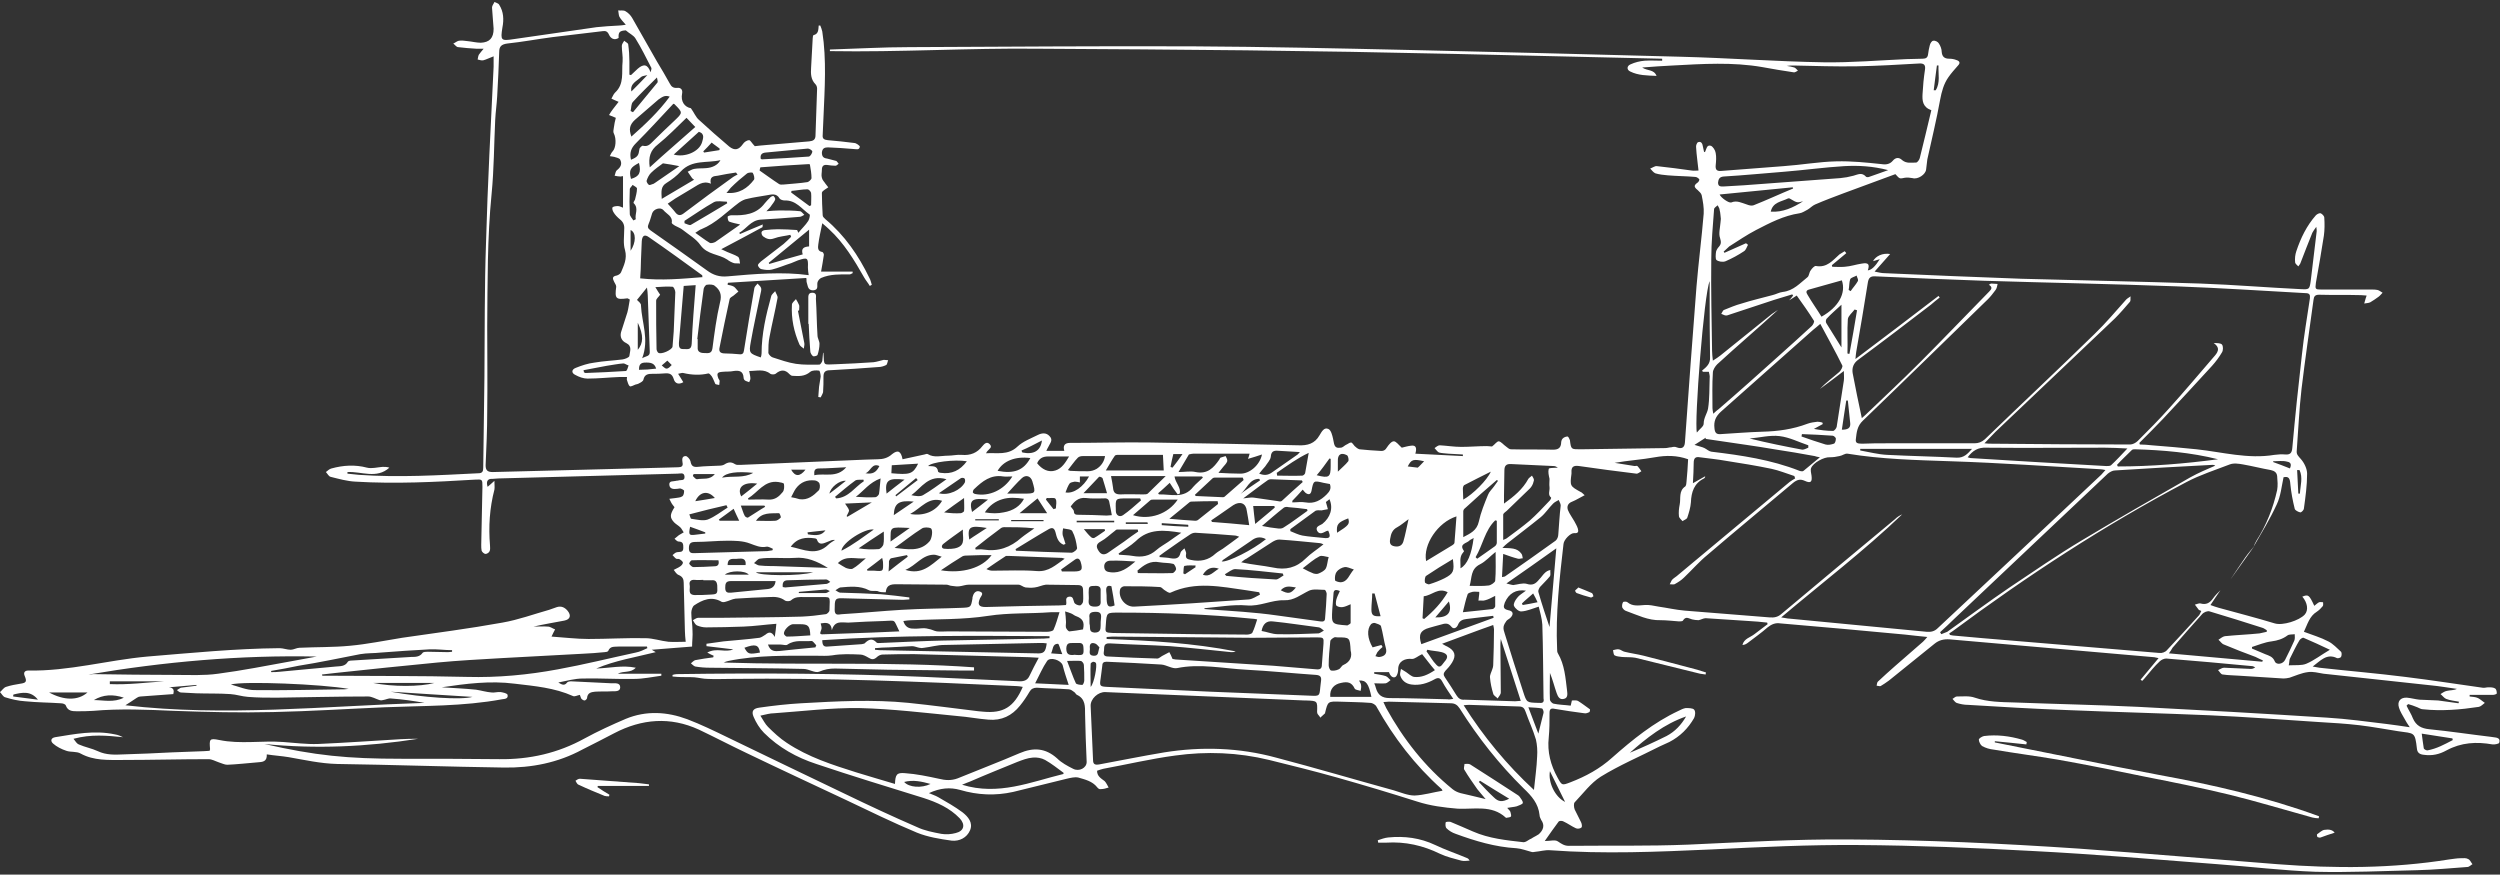 <?xml version="1.0" encoding="utf-8"?>
<!-- Generator: Adobe Illustrator 27.5.0, SVG Export Plug-In . SVG Version: 6.00 Build 0)  -->
<svg version="1.1" id="Layer_1" xmlns="http://www.w3.org/2000/svg" xmlns:xlink="http://www.w3.org/1999/xlink" x="0px" y="0px"
	 viewBox="0 0 626 219" style="enable-background:new 0 0 626 219;" xml:space="preserve">
<rect x="0" y="0" width="626" height="219" fill="#333333" stroke="none"/>
<style type="text/css">
	.st0{fill:#FFFFFF;}
</style>
<g>
	<g>
		<path class="st0" d="M607.8,187.9c-0.3,0-0.9-0.3-0.9-0.6c-0.2-1.1-0.3-2.3-0.5-3.6c2.7,0.4,5.2,0.8,7.7,1.2c0,0.1,0,0.3,0.1,0.4
			C612.1,186.4,610.1,187.5,607.8,187.9 M577.5,166.2c-1.2,0.5-2.7,0.3-4.4,0.4c0.2-0.8,0.1-1.3,0.3-1.7c0.8-1.6,1.5-3.1,2.4-4.6
			c0.2-0.3,0.8-0.7,1-0.6c2.1,0.9,4.3,1.9,6.6,3C581.2,164,579.4,165.4,577.5,166.2 M569.6,165.6c-0.5-1.2-1.4-1.4-2.4-1.8
			c-1.1-0.5-2.2-0.9-3.3-1.4c0-0.1,0-0.2,0-0.4c1.6-0.5,3.2-1.2,4.9-1.4c1.5-0.2,2.8-0.6,4-1.5c0.4-0.3,1.2-0.2,1.8-0.3
			c0,0.5,0.1,1.1-0.1,1.6c-0.7,1.6-1.5,3.2-2.3,4.8C571.7,166.3,570,166.6,569.6,165.6 M566.5,165.7c-7.7-0.7-15.4-1.4-23.4-2.1
			c0.4-0.6,0.7-1,0.9-1.4c2.4-2.8,4.9-5.6,7.4-8.4c0.4-0.5,1.4-0.9,1.9-0.7c4.4,1.3,8.8,2.7,13.2,4.1c0.4,0.1,0.7,0.4,1.1,0.6
			c0,0.1,0,0.2,0,0.4c-0.6,0.1-1.2,0.3-1.8,0.4c-2.9,0.3-5.8,0.4-8.7,0.7c-0.6,0.1-1.1,0.6-1.6,0.9c0.5,0.4,0.8,1,1.4,1.2
			c2.6,1.1,5.2,2.1,7.9,3.1c0.6,0.3,1.2,0.6,1.9,0.9C566.5,165.4,566.5,165.6,566.5,165.7 M486.1,158.8l-0.3-0.5
			c1.2-1.1,2.4-2.2,3.5-3.3c12.8-12.1,25.7-24.3,38.5-36.4c0.5-0.4,1.2-0.8,1.8-0.8c8.1-0.5,16.3-1,24.4-1.4c0.2,0,0.4,0,0.7,0.2
			c-2.1,0.9-4.2,1.8-6.2,2.9c-9.1,5.2-18.2,10.4-27.2,15.8c-6.2,3.7-12.1,7.8-18.1,11.8c-5.3,3.6-10.4,7.4-15.6,11.1
			C487.1,158.4,486.6,158.6,486.1,158.8 M493.4,114.7c-0.2,0-0.3-0.1-0.7-0.2c1.3-1.7,2.6-2.5,4.7-2.4c9.9,0.1,19.7,0,29.6,0
			c1.8,0,3.6,0.1,5.7,0.2c-1.5,1.6-2.8,3-4.1,4.2c-0.2,0.2-0.8,0.2-1.2,0.2C516.2,116.1,504.8,115.4,493.4,114.7 M472.6,113.9
			c-2.3-0.1-4.5-0.7-6.8-1.1c0-0.1,0-0.3,0-0.4h28c-1.1,1.2-2,2.3-3.9,2.2C484.2,114.3,478.4,114.2,472.6,113.9 M555.4,115
			c-8.3,1.1-16.7,1.8-25.1,1.8c-0.1-0.1-0.1-0.3-0.2-0.4c1.2-1.3,2.5-2.5,3.7-3.7c0.2-0.2,0.5-0.2,0.8-0.2
			C541.6,112.7,548.6,113.3,555.4,115 M464.7,110c0.2-1.7,0.3-3.3,1.8-4.7C477,95.2,487.4,85,497.8,74.9c0.7-0.7,1.3-1.5,1.9-2.3
			c0.3-0.4,0.4-1,0.5-1.5c-0.5,0-1.1-0.1-1.6-0.1c-0.2,0-0.3,0.2-0.6,0.3c1,0.6,0.7,1.1,0.1,1.7c-5.8,5.9-11.5,11.9-17.4,17.8
			c-4.5,4.5-9.1,8.8-13.6,13.1c-0.3,0.3-0.7,0.6-0.9,0.8c-0.8-3.8-1.6-7.5-2.3-11.3c-0.2-1.3,0.2-2.5,1.5-3.4
			c6.1-4.5,12.1-9.1,18.1-13.7c0.7-0.6,1.4-1.2,2.2-1.8c-0.1-0.1-0.2-0.3-0.3-0.4c-6.8,5.2-13.6,10.4-20.8,15.8
			c0.1-0.8,0.1-1.3,0.2-1.8c1-5.8,2-11.5,2.9-17.3c0.2-1.3,0.7-1.7,2-1.6c9,0.4,18,0.8,27,1.1c16.1,0.5,32.2,0.8,48.3,1.4
			c10.8,0.4,21.5,1.1,32.3,1.7c1,0,1.2,0.4,1.1,1.3c-0.7,4.7-1.5,9.4-2,14.1c-0.9,7.8-1.7,15.5-2.4,23.3c-0.1,1.3-0.5,1.8-1.8,1.7
			c-0.9-0.1-1.8,0-2.7,0.1c-6.6,1.1-13-0.7-19.5-1.4c-3.7-0.4-7.5-0.7-11.2-1c-1-0.1-2-0.2-3-0.2c0-0.1-0.1-0.3-0.1-0.4
			c2-2,4-4,5.9-6c4.1-4.4,8.2-8.8,12.3-13.3c0.9-1,1.8-2.2,2.5-3.4c0.3-0.5,0.3-1.5,0-1.9c-0.3-0.4-1.2-0.4-2.1-0.4
			c1.9,1.3,0.9,2.5,0,3.5c-3.7,4.3-7.4,8.7-11.2,12.9c-2.5,2.8-5.2,5.5-7.8,8.1c-0.5,0.5-1.3,0.9-1.9,0.9c-11.6,0-23.3-0.1-34.9-0.2
			c-0.4,0-0.7,0-1.6-0.1c1.1-1.1,1.9-2,2.8-2.9c10-9.5,19.9-18.9,29.9-28.4c1.3-1.3,2.5-2.7,3.7-4.1c0.3-0.3,0.1-0.9,0.2-1.4
			c-0.4,0.3-0.8,0.5-1.1,0.8c-2.6,2.9-5.1,5.9-7.9,8.6c-9.1,8.9-18.4,17.6-27.5,26.4c-0.8,0.7-1.6,1-2.6,1c-7.3,0-14.5,0-21.8,0
			c-2.1,0-4.2,0-6.3,0.1C465,111.1,464.6,110.9,464.7,110 M461.2,107.6c0.4-2.6,0.7-4.9,1.1-7.3c0.1,0,0.3,0,0.4,0
			c0.2,1.9,0.4,3.8,0.6,5.7C463.4,107.2,462.7,107.6,461.2,107.6 M459.9,106.9c-0.1,0.4-0.6,1-0.9,1c-1.6,0-3.1-0.2-4.8-0.5
			c0.7-0.4,1.5-0.8,2.2-1.2c0-0.1,0-0.3-0.1-0.4c-0.4-0.1-0.8-0.2-1.2-0.2c-0.8,0.1-1.7,0.2-2.5,0.5c-3.7,1.4-7.4,1.9-11.3,2
			c-3.5,0.1-7,0.4-10.4,0.6c-1.1,0.1-1.5-0.3-1.6-1.5c-0.2-1.7,0.3-2.9,1.6-4.1c7.7-6.8,15.4-13.7,23.1-20.5c0.5-0.4,1-0.8,1.8-1.5
			c1.9,3.6,3.8,6.9,5.5,10.4c0.2,0.3-0.3,1.2-0.7,1.6c-1.6,1.4-3.4,2.7-4.9,4.3c1.9-1.4,3.8-2.8,6-4.5c0,1,0.1,1.7,0,2.4
			C461.1,99.2,460.5,103,459.9,106.9 M459.2,111.1c-0.6,0.2-1.4,0.4-2.1,0.2c-2-0.6-4-1.3-6-2c0-0.2,0.1-0.4,0.1-0.6
			c2.6,0.1,5.1,0.2,7.7,0.4c0.3,0,0.8,0.5,0.8,0.7C459.7,110.4,459.5,111,459.2,111.1 M438.1,109.8c2.5-0.2,5.1-0.9,7.5-0.6
			c2.5,0.3,4.8,1.5,7.2,2.3c0,0.2,0,0.4,0,0.6c-0.5,0.2-1,0.5-1.5,0.5C447,111.8,442.6,110.9,438.1,109.8 M451.6,117.9
			c-0.2,0.2-0.7,0.1-1,0c-7.1-2.8-14.6-3.9-22.1-4.8c-0.6-0.1-1.1-0.6-1.7-0.9c-0.6-0.3-1.3-0.4-2.5-0.8c1.1-0.7,2-1.3,2.8-1.8
			c0,0.1,0,0.2,0,0.3c1.1,0.2,2.3,0.3,3.4,0.5c4.6,0.7,9.2,1.3,13.8,2.1c3.4,0.5,6.8,1.1,10.1,1.7c0.3,0.1,0.6,0.2,1.3,0.3
			C454.1,115.8,452.8,116.9,451.6,117.9 M428.1,70.4c0,1.4,0,2.7,0,4.1c0,5,0,10,0.1,14.9c0.1,1.7-0.9,2.5-2,3.4
			c0.1,0.1,0.1,0.2,0.2,0.3h1.5c0.1,0.5,0.3,1.1,0.2,1.6c-0.1,2.5,0,5.1-0.4,7.6c-0.2,1.2-1.1,2.3-1.1,3.8c0,0.7-1,1.3-1.7,2.2
			C424.2,105.8,426.7,73.4,428.1,70.4 M461.1,76.3V87c-1.4-2.2-2.6-4.2-3.8-6.1c-0.2-0.3-0.1-0.9,0.1-1.1
			C458.5,78.6,459.7,77.6,461.1,76.3 M452.6,73.8c-0.4-0.6-0.4-1.1,0.4-1.3c2.7-0.8,5.5-1.5,8.2-2.3c1.1,3.2-0.8,6.7-5.1,9.1
			C455,77.5,453.7,75.7,452.6,73.8 M462.7,79.9c0.1-0.8,1.1-1.6,1.7-2.4c0.2,0.1,0.4,0.1,0.6,0.2c-0.6,3.6-1.2,7.2-1.9,10.9
			c-0.2,0-0.3,0-0.5-0.1C462.7,85.6,462.5,82.8,462.7,79.9 M463.3,69.9c0.2-0.4,1.1-0.6,1.6-0.9c0.1,0.5,0.5,1,0.3,1.4
			c-0.5,0.9-1.2,1.6-1.8,2.5c-0.2-0.1-0.3-0.2-0.5-0.3C463.1,71.7,463,70.7,463.3,69.9 M575.8,117.7c0.9,1.9,0.2,3.9,0.1,5.9
			c-0.1,0-0.3,0-0.4,0c-0.1-2-0.2-3.9-0.3-5.9C575.4,117.7,575.6,117.7,575.8,117.7 M573.4,117.3c-1.5-0.6-2.8-1.1-4.2-1.6
			c0-0.1,0-0.2,0-0.2c1.2,0,2.4-0.2,3.5,0.1C574,115.8,573.6,116.8,573.4,117.3 M390.2,133.8c0,0.6-0.3,1.3-0.7,1.6
			c-4.2,3-8.4,6-12.6,8.9c-0.1,0.1-0.3,0.1-0.8,0.2c0.1-2,0.2-3.8,0.3-5.8c1.4,0.5,2.5,0.9,3.7,1.2c0.4,0.1,0.8-0.1,1.2-0.1
			c-0.1-0.4-0.1-0.8-0.3-1.1c-1.1-1.6-2.8-1.4-4.8-1.5c0.5-0.5,0.9-0.9,1.3-1.2c2.8-2.2,5.6-4.3,8.3-6.5c1.2-1,2-2.3,3.1-3.4
			c0.4-0.4,0.9-0.6,1.4-0.9c0.2,0.5,0.5,0.9,0.5,1.4C390.5,129,390.4,131.4,390.2,133.8 M388,157c-0.8-2.4-1.9-5.6-2.8-8.8
			c-0.1-0.3,0.2-0.9,0.4-1.2c0.8-0.9,1.7-1.7,2.5-2.7c0.2-0.3,0.1-0.7,0.1-1.2c0-0.1,0-0.3,0-0.4c-0.1,0.1-0.2,0.1-0.3,0.1
			c-0.3,0.1-0.7,0.3-0.9,0.5c-0.6,0.5-1,1.2-1.6,1.8c-0.8,1-1.6,1.6-3.1,1.1c-1-0.3-2.4,0.2-3.4,0.3c-0.7-0.1-1.2-0.3-1.7-0.4
			c4-2.8,8.2-5.7,12.5-8.8C389.1,144.2,388.5,151,388,157 M383.9,148.6c0.5,0.9,0.8,1.5,1.1,2.2c-1.4,0.3-2.5,0.5-3.7,0.7
			c-0.1-0.1-0.2-0.3-0.2-0.4C381.9,150.3,382.8,149.6,383.9,148.6 M385.5,176c-0.1,0-0.2,0-0.3,0c-2.9-0.1-2.9,0-3.8-2.8
			c-1.6-4.8-3.1-9.7-4.6-14.5c-0.2-0.6-0.4-1.2-0.3-1.8c0.1-0.5,0.4-1,0.7-1.4c0.2-0.3,0.7-0.5,1-0.8c0.9-0.9,0.7-1.7-0.5-1.9
			c-1.3-0.3-1.3-0.8-0.9-1.9c1-2.3,2.8-3.4,5.3-3c-0.9,0.7-1.7,1.1-2.2,1.8c-0.5,0.6-1,1.5-0.8,2c0.3,0.7,1.3,1.5,1.9,1.4
			c1.4-0.1,2.7-0.7,4.3-1.2c0.3,1.3,0.8,2.9,0.9,4.5c0.2,6.1,0.2,12.3,0.3,18.5C386.7,175.8,386.3,176.1,385.5,176 M385.2,183.7
			c-0.9-2.3-1.6-4.3-2.5-6.6c1.3,0.1,2.4,0.1,3.4,0.3c0.2,0,0.5,0.8,0.4,1.1C386.1,180.1,385.7,181.7,385.2,183.7 M384.9,189.4
			c-0.1,2.7-0.5,5.4-0.8,8.4c-6.8-6.3-12.6-13.3-17.6-21.2c0.7-0.1,1.1-0.1,1.5-0.1c4.1,0.1,8.2,0.3,12.3,0.4c1,0,1.4,0.4,1.7,1.3
			c0.8,2.3,1.9,4.6,2.6,7C384.9,186.5,385,188,384.9,189.4 M364.7,174.1c-0.9-1.5-1.9-3-2.9-4.5c-0.4-0.6-0.4-1,0.1-1.6
			c0.6-0.6,1.2-1.3,1.7-2.1c1.1-1.8,0.7-3-1.2-4c-0.3-0.1-0.6-0.3-1.3-0.7c4.4-1.6,8.5-3.2,12.8-4.7c0.1,0.5,0.2,0.8,0.2,1.1
			c0,3-0.1,6-0.2,9c0,0.3-0.1,0.6-0.2,0.9c-0.2,0.7-0.7,1.5-0.6,2.2c0.1,1.3,0.4,2.7,0.8,4c0.1,0.5,0.8,0.8,1.1,1.2
			c0.3-0.5,0.8-1,0.8-1.5c0-3.9-0.1-7.8-0.1-11.7c0-0.4,0-0.9,0.1-1.7c1.7,5.3,3.3,10.3,5,15.5c-0.6,0-1,0.1-1.4,0.1
			c-4.2-0.1-8.5-0.3-12.7-0.4C365.8,175.3,365.2,174.9,364.7,174.1 M362.5,175.1c-4.8-0.1-9.7-0.3-14.5-0.3c-2,0-3-0.8-3.5-2.6
			c-0.1-0.4-0.2-0.7-0.4-1.1c1,0,2,0.1,2.9,0c0.4-0.1,0.8-0.5,1.2-0.8c-0.4-0.3-0.7-0.8-1.2-1c-0.9-0.3-1.9-0.4-2.9-0.6
			c0-0.1,0-0.3,0-0.4h3.7c0.1,0.2,0.2,0.6,0.4,0.8c0.5,0.7,1.3,0.7,1.6-0.1c0.2-0.4,0.3-0.9,0.3-1.4c0-2.1,1.8-2.8,3.5-2.6
			c0.7,0,1.4-0.7,2.5-1.2c0.9,1.1,1.9,2.5,3.2,4c-1.8,1.2-3.4,1.9-5.2,1.7c-0.7-0.1-1.4-0.8-2-1.2c-0.4-0.3-0.9-0.5-1.3-0.8
			c-0.1,0.6-0.3,1.2-0.2,1.6c0.4,1.3,1.4,2.1,2.8,2.3c2.1,0.3,4-0.3,5.8-1.3c0.9-0.5,1.4-0.4,1.9,0.5c0.8,1.5,1.8,2.9,2.8,4.4
			C363.2,175.1,362.8,175.2,362.5,175.1 M361,197.6c0.1,0.1,0.1,0.2,0.2,0.4c-2.4,0.4-4.7,1.1-7,1.2c-1.7,0-3.5-0.8-5.2-1.3
			c-9.8-2.7-19.6-5.6-29.5-8.2c-9.2-2.5-18.6-2.8-28-1.3c-5.4,0.9-10.8,2-16.2,3c-1.1,0.2-1.6,0-1.6-1.1c-0.2-4.5-0.4-9-0.6-13.5
			c-0.1-1.8,1.9-3.6,3.7-3.5c16.6,0.7,33.3,1.4,49.9,2.1c0.1,0,0.3,0,0.4,0c2.8,0.1,2.8,0.1,2.7,2.9c0,0.2,0.1,0.5,0.3,0.7
			c0.2,0.2,0.4,0.5,0.5,0.7c0.4-0.4,0.8-0.7,1.2-1.1c0,0,0-0.1,0-0.1c0.7-2.9,0.7-2.9,3.8-2.8c2.5,0.1,5,0.1,7.5,0.3
			c0.6,0,1.4,0.5,1.6,1C349,184.7,354.3,191.6,361,197.6 M273.1,166.2c0-0.2,0.4-0.4,0.6-0.5c0.2,0,0.6,0.1,0.7,0.3
			c0.4,0.5-0.4,5.1-1.3,6C273.1,169.8,273,168,273.1,166.2 M272.9,162.3c-0.1-0.9,0.2-1.5,1.2-1.2c0.5,0.1,0.8,0.6,1.2,1
			c-0.4,1.1-0.1,2.2-1.5,2.1C272.4,164.1,273,163,272.9,162.3 M272.8,155.7L272.8,155.7c0-0.3,0-0.7,0-1c-0.2-1.2,0.4-1.5,1.6-1.5
			c1.1,0,1.4,0.5,1.3,1.5c-0.1,0.7-0.1,1.3-0.1,2c0,1-0.2,1.7-1.5,1.7c-1.4-0.1-1.1-1-1.2-1.8C272.8,156.3,272.8,156,272.8,155.7
			 M272.6,148.4c0-1.6,0.1-1.7,1.8-1.7c0.9,0,1.3,0.4,1.2,1.3c0,0.5,0,0.9,0,1.4h0c0,0.3,0,0.7,0,1c0.1,1-0.2,1.5-1.4,1.5
			c-1.1,0-1.7-0.3-1.6-1.5C272.7,149.7,272.6,149.1,272.6,148.4 M268.7,192.5c-1.4-0.7-2.9-1.5-4-2.6c-2.9-2.6-5.9-2.8-9.4-1.3
			c-5.1,2.2-10.4,4.2-15.5,6.3c-1.6,0.6-3.1,0.5-4.7,0.1c-2.8-0.6-5.6-1.2-8.5-1.4c-2.1-0.2-2.4,0.4-2.5,2.7c-3.3-1-6.5-1.9-9.7-2.9
			c-6-1.9-12-3.8-17.4-7.4c-1.7-1.1-3.3-2.6-4.7-4c-0.7-0.7-1.2-1.7-1.9-2.8c1.4-0.3,2.4-0.6,3.4-0.6c7.1-0.5,14.3-1.4,21.4-1.3
			c8.2,0.2,16.4,1.2,24.6,2c2.6,0.2,5.1,0.7,7.7,0.9c3.3,0.3,5.9-1,7.9-3.5c0.9-1.1,1.7-2.3,2.4-3.5c0.4-0.7,1-1,1.8-1
			c2.7,0.2,5.4,0.2,8,0.4c0.5,0,1,0.4,1.4,0.7c0.3,0.2,0.4,0.6,0.7,0.7c2.1,1,2,2.9,2,4.8c0.1,4,0.2,8,0.4,12
			C272.1,192.3,270.2,193.3,268.7,192.5 M266.3,193.8c-8.2,2-16.3,5.5-25.4,2.7c0.9-0.4,1.5-0.6,2-0.8c3.9-1.7,7.9-3.3,11.8-4.9
			c1.3-0.5,2.6-1,3.9-1.1c1-0.1,2.2,0.1,3.1,0.6c1.6,0.9,3.1,2.1,4.6,3.2C266.3,193.5,266.3,193.7,266.3,193.8 M226.4,195.8
			c2.3-0.6,4.4-0.1,6.6,0.5C230.8,197.4,227.6,197.2,226.4,195.8 M262.2,165.5c0.8-1.1,3.5-0.2,3.9,1.1c0.4,1.6,0.9,3.1,1.5,4.9
			c-2.8-0.1-5.4-0.3-8.4-0.4C260.3,169,261.1,167.1,262.2,165.5 M259.5,163.6c-13.1-0.3-26.2-0.5-39.3-0.8c-0.4,0-0.7-0.1-1.1-0.1
			c0-0.1,0-0.3,0-0.4c1.2-0.1,2.3-0.2,3.5-0.2c1.9-0.1,3.9-0.2,5.8-0.3c0.6,0,1.2,0.3,1.8,0.4c0.4,0.1,0.8,0.1,1.2,0
			c1.7-0.2,3.3-0.7,5-0.7c8-0.2,16-0.3,24-0.5c0.6,0,1.1,0,1.7,0.1C261.8,163.3,261.4,163.7,259.5,163.6 M216.5,161.1
			c-0.1,0.1-0.4,0.1-0.7,0.2c-2.9,0.2-5.7,0.4-8.6,0.6c-1,0.1-1.3-0.4-1.3-1.6c19-1.3,37.9-1.1,56.9-1c0,0.2,0,0.3,0,0.5
			c-0.5,0-1,0.1-1.4,0.1c-8.4,0.2-16.9,0.3-25.3,0.5c-5.2,0.1-10.3,0.4-15.5,0.6c-0.4,0-0.9,0.1-1.1-0.1
			C218.4,159.7,217.5,160.1,216.5,161.1 M205.7,157.5c0.1-0.4-0.1-0.9-0.2-1.4c1.3-0.2,2.6-0.4,2.8,1.7c0.7-2.5,2.5-1.9,4.1-1.9
			c3-0.2,5.9-0.3,8.9-0.4c3.2-0.1,2.3-0.6,3.9,2.6c-2.4,0.1-4.7,0.2-7,0.3c-3.8,0.1-7.5,0.3-11.3,0.4
			C205.1,158.9,205.2,158.9,205.7,157.5 M207,146.2c-3.5,0.3-6.9,0.6-10.4,0.9c-0.2,0-0.3-0.1-0.6-0.1c-0.1-1,0.1-1.7,1.3-1.7
			c3.2-0.1,6.4-0.2,9.6-0.2c0.3,0,0.7,0.4,1,0.6C207.7,145.8,207.4,146.1,207,146.2 M206.7,148.5c-2.2,0-4.5,0-6.7,0
			c0-0.1,0-0.2,0.1-0.3c2.2-0.2,4.5-0.4,6.7-0.6c0.3,0,0.7,0.3,1,0.4C207.4,148.2,207.1,148.5,206.7,148.5 M189.3,143.3h14.3
			C200.3,144.3,189.9,144.2,189.3,143.3 M192.2,147.5c-3,0.3-6.1,0.6-9.1,0.9c-1,0.1-1.5-0.1-1.5-1.2c0-1,0.1-1.7,1.4-1.7
			c3.7,0,7.3,0,11.2,0C194.1,146.8,193.3,147.4,192.2,147.5 M187.5,143.9h-6C182.7,142.8,186.6,142.8,187.5,143.9 M186.7,141.5h-4.5
			c0-2.1,1.6-1.4,2.6-1.6C185.8,139.8,186.9,139.8,186.7,141.5 M174.2,138.5c-0.8,0-1.7,0.2-1.7-1.2c0-1.3,0.5-1.6,1.7-1.6
			c2.6,0,5.3-0.3,7.9-0.3c1.9,0,3.9,0,5.7,0.7c1.4,0.5,2.6,1.1,4.1,0.8c0.5-0.1,1.1,0.3,1.6,0.5c0,0.1,0,0.3-0.1,0.4
			c-0.4,0.1-0.9,0.1-1.3,0.2C186.1,138.2,180.2,138.3,174.2,138.5 M178.9,141.8c-1.8,0.1-3.5,0.2-5.3,0.2c-0.3,0-0.8-0.5-1-0.8
			c-0.1-0.2,0.4-0.9,0.6-0.9c2.2-0.1,4.4,0,6.7,0C180.1,141.2,179.9,141.8,178.9,141.8 M177.6,148.9c-1.2,0.1-2.4,0.1-3.7,0.1
			c-1.8-0.1-1-1.6-1.2-2.5c-0.2-0.9,0.3-1.4,1.3-1.3c0.7,0.1,1.4,0,2.1,0v0.1c0.7,0,1.4,0,2.1,0c0.9-0.1,1.3,0.3,1.4,1.3
			C179.7,148.8,179.7,148.8,177.6,148.9 M176.6,133.3c0,0.1,0,0.2,0,0.3c-0.8,0.1-1.6,0.2-2.5,0.3c-1.6,0.2-1.7,0-1.3-2
			C174.1,132.4,175.4,132.8,176.6,133.3 M181.9,126.5c0.1,0.2,0.2,0.4,0.3,0.6c-1.6,1-3.2,2.3-5,3c-1.2,0.4-2.7,0-4.1-0.2
			c-0.2,0-0.3-0.7-0.5-1.1C175.9,127.9,178.9,127.2,181.9,126.5 M179,124.7c-1.5,0.3-3.1,0.5-4.9,0.8
			C175.2,123.1,177.3,122.7,179,124.7 M173.7,118.7h5.3c-1.3,1.6-3,1-4.5,1.3c-0.3,0-0.7-0.5-1-0.8
			C173.5,119,173.6,118.9,173.7,118.7 M185.1,130.4h-4.9c-0.1-0.1-0.1-0.2-0.2-0.3c1.2-0.9,2.4-1.7,3.7-2.7
			C184.2,128.5,184.6,129.4,185.1,130.4 M188.6,118.4c-2.4,1.4-5,0.7-7.8,1.2C181.8,118.3,184.6,118,188.6,118.4 M185.6,124.3
			c-1.2-2.4,0.8-3.7,4-3.2C188.2,122.3,186.9,123.3,185.6,124.3 M194.9,120.7c0.5,0.1,1.4,0.2,1.4,0.5c0.1,0.6,0.1,1.5-0.3,2
			c-0.9,1.1-1.9,2-3.6,1.9c-1.7-0.1-3.3,0-5,0c0-0.1-0.1-0.2-0.1-0.3C189.8,123.3,191.4,120.2,194.9,120.7 M187.3,129.6
			c-0.2,0.1-0.7-0.2-0.8-0.4c-0.4-0.7-0.6-1.6-1-2.6h5.9c0.1,0.1,0.1,0.2,0.2,0.3C190.2,127.7,188.8,128.7,187.3,129.6 M195.1,128.5
			c0.1,0,0.5,0.9,0.4,1.1c-0.4,0.4-0.9,0.8-1.4,0.8c-1.6,0.1-3.1,0-4.8,0C190.8,128.2,193,128.6,195.1,128.5 M198.9,139.7
			c3.1-0.3,5.8,0.9,8.4,2.5c-4-0.1-7.9-0.3-11.9-0.4c-1.7-0.1-3.5,0-5.2-0.2c-0.5,0-0.9-0.4-1.4-0.6c0.5-0.4,0.9-1,1.4-1.1
			c1.2-0.2,2.5-0.2,3.8-0.2C195.6,139.7,197.2,139.8,198.9,139.7 M204,134.8c0.2,0,0.4,0.1,0.5,0.2c0.6,1.8,1.8,1,2.9,0.6
			c0.5-0.2,1-0.5,1.7-0.4c-0.6,0.4-1.2,0.7-1.7,1.2c-3,2.9-6.1,1.2-9.4,0.5C199.7,134.6,201.8,134.5,204,134.8 M201.7,117.6
			c-1.4,1.8-2.6,1.8-3.6,0H201.7z M204,120.3c0.4,0,1.1,0.4,1.2,0.8c0.2,0.5,0.1,1.4-0.2,1.7c-1.3,1.3-2.7,2.5-4.8,2.2
			c-0.7-0.2-1.4-0.4-2.1-0.5c0.4-0.7,0.7-1.5,1.2-2.2C200.5,120.7,202.1,120.1,204,120.3 M206.7,132.8c-0.9,1.2-2,1.4-4.4,1
			c0-0.2-0.1-0.3-0.1-0.5C203.6,133.1,205.1,133,206.7,132.8 M205.1,117.3c2.2,0,4.3-0.2,6.8-0.3c-2.4,2.8-5.4,1.4-8,2
			C203.8,117.8,204,117.3,205.1,117.3 M207.7,123.6c0.2-1.5,2.5-3.4,4.1-3.2C210.4,121.5,209.2,122.5,207.7,123.6 M216.2,120.1
			c0,0.1,0.1,0.3,0.1,0.4c-2.3,1.5-3.8,4.1-6.9,4.3c-0.1-0.1-0.2-0.2-0.3-0.4c1.7-1.4,3.3-2.8,5.1-4.1
			C214.8,120,215.6,120.2,216.2,120.1 M220.5,119.8c-0.2,1.6-0.2,2.8-0.4,3.9c-0.1,0.3-0.6,0.8-0.9,0.8c-1.6,0.1-3.2,0-4.9-0.1
			C216.3,122.9,217.7,120.8,220.5,119.8 M220.2,116.7c-0.8,1.6-1.7,2.1-3.5,1.8C218,118.1,218.3,115.8,220.2,116.7 M221.2,136.3
			c-0.1,0.5-0.8,1.2-1.2,1.2c-1.6,0.1-3.3,0.1-5-0.2c2-1.4,4-2.7,6.3-4.2C221.3,134.4,221.4,135.4,221.2,136.3 M217.1,142.6
			c1.2-0.9,2.4-1.8,3.8-2.9c0.1,0.6,0.2,0.8,0.2,1c0.1,2.4,0.1,2.4-2.2,2.2c-0.6,0-1.1,0-1.7,0C217.2,142.9,217.1,142.7,217.1,142.6
			 M216.8,139.8c-1.3,1.1-2.2,2-3.3,2.6c-0.4,0.2-1.2,0-1.7-0.2c-0.6-0.3-1.2-0.7-2-1.2C211.9,138.9,214.3,140.1,216.8,139.8
			 M218.8,132.6c-2.6,1.8-5.1,3.8-8.1,5.3C210.8,135.9,216.6,132.2,218.8,132.6 M211.6,126.1c2.2-0.1,4.3-0.2,6.7-0.3
			c-2.2,1.3-4.2,2.5-6.1,3.6c-0.1-0.1-0.2-0.1-0.2-0.2c0.2-0.5,0.6-1,0.6-1.4C212.5,127.3,212.1,126.9,211.6,126.1 M262.2,158.2
			c-8.3,0-16.6-0.1-24.8-0.1c-0.9,0-1.9,0.1-2.8,0c-0.7-0.1-1.3-0.5-2-0.6c-0.4-0.1-0.8-0.2-1.2-0.2c-0.9,0-1.9,0.2-2.8,0.1
			c-1.1,0-2-0.5-2.4-1.9c0.8-0.1,1.4-0.2,1.9-0.2c6.5-0.3,13-0.1,19.4-1.1c5.2-0.8,10.4-0.5,15.6-0.9c0.6,0,1.2,0,2.2,0
			c-0.5,1.6-0.9,3.1-1.5,4.4C263.7,158,262.8,158.2,262.2,158.2 M264.9,161.2c0.3,0,0.6,1.5,1.1,2.6c-1.3-0.1-1.9-0.1-2.8-0.2
			C263.7,162.6,263.5,161.2,264.9,161.2 M221.8,148.3c0.2-2.2,1.8-2,3.3-2c4,0,7.9,0.1,11.9,0.1c0.4,0,0.9,0.3,1.3,0.3
			c0.7,0.1,1.4,0.2,2,0.1c0.8-0.1,1.5-0.4,2.3-0.4c4.1,0,8.3,0,12.4,0c0.6,0,1.2,0.6,1.8,0.7c0.8,0.1,1.6,0.1,2.3,0
			c0.9-0.1,1.9-0.6,2.8-0.7c2.6,0,5.3,0.1,7.9,0.1c1,0,1.4,0.3,1.4,1.3c0,0.9,0.1,1.9,0,2.8c0,0.4-0.5,1-0.8,1
			c-0.5,0-1.2-0.3-1.4-0.7c-0.3-0.7-0.2-1.6-1.3-1.5c-1.1,0.2-0.6,1.2-0.7,1.8c0,0,0,0.1-0.1,0.3c-0.5,0-1,0.1-1.6,0.1
			c-6.2,0.1-12.3,0.2-18.5,0.4c-1.7,0-2.1-0.6-1.4-2.2c0.3-0.6,1.1-1.3-0.1-1.7c-0.9-0.3-1.5,0.4-1.7,1.2c-0.1,0.2-0.1,0.4-0.1,0.6
			c-0.4,2.2-0.4,2.2-2.7,2.3c-5,0.2-10,0.2-15,0.5c-5,0.3-10,0.8-15.1,1.1c-0.8,0.1-1.7,0.4-1.7-1.1c0-2.6,0.1-2.9,1.7-2.9
			c5.1,0.1,10.3,0.3,15.4,0.4c0.5,0,1.1-0.1,1.6-0.1c0-0.2,0-0.4,0-0.5c-2.4-0.3-4.7-0.6-7.1-0.8c-3.4-0.2-6.8-0.3-10.2-0.4
			c-0.4,0-0.8-0.4-1.2-0.6c0.4-0.2,0.8-0.6,1.2-0.7c2.4-0.2,4.9-0.5,7.2,0.7c0.6,0.3,1.4,0.1,2.1,0.2
			C220.3,148.3,220.9,148.3,221.8,148.3C221.6,148.5,221.7,148.4,221.8,148.3 M226.5,120.1c-1.7,1.3-3,2.3-4.5,3.5
			C221.5,120.3,222.4,119.6,226.5,120.1 M223.3,116.5c2.2-0.1,4.3-0.3,6.6-0.4c-1.3,2.7-2.2,2.8-6.7,2.4
			C223.2,117.8,223.3,117.2,223.3,116.5 M237,120c-2.1,1.5-4,2.9-5.9,4c-0.7,0.4-1.9,0.2-2.9,0C230.8,122.1,232.5,118.7,237,120
			 M242.1,115.5c-1.7,2.3-3.8,3.3-6.5,2.9c-0.3,0-0.7-0.2-0.7-0.3c-0.2-1.6-1.4-1.3-2.5-1.4C233.2,115.7,239.1,115,242.1,115.5
			 M233.9,138.9c0.5,0,1.1,0.3,1.9,0.5c-2.8,2.2-5,4.6-9.1,3.3C229.4,141.6,230.9,138.9,233.9,138.9 M223.1,139.8
			c1.3-0.3,2.7-0.5,4-0.8c0.1,0.1,0.1,0.2,0.2,0.4c-1.5,1.1-3,2.3-4.8,3.7c0.1-1.2,0.1-1.9,0.1-2.6
			C222.7,140.2,222.9,139.9,223.1,139.8 M227.8,132.2c-1.7,1.2-3.1,2.2-4.8,3.4C223,131.7,222.7,132,227.8,132.2 M232.8,135.5
			c-2.4,2.8-5.6,2-8.8,1.7c2.3-1.6,4.5-3.4,6.9-4.9c0.5-0.3,1.6-0.3,2.2,0C233.7,132.8,233.3,134.9,232.8,135.5 M235.9,125.4
			c-1.6,2.7-4.6,3.9-8,3.3C230.7,127.2,232.5,124.3,235.9,125.4 M235.1,123.5c1.8-1.2,3.6-2.5,5.4-3.7c0.2-0.2,0.8-0.2,1,0
			c0.2,0.2,0.2,0.7,0.1,1C240.6,122.7,237.5,124.2,235.1,123.5 M239.8,137.1c-1,0.4-2.3,0.4-3.4,0.3c-0.7-0.1-0.7-0.8-0.2-1.2
			c1.5-1.2,3.1-2.3,4.9-3.6C241,134.5,241.8,136.3,239.8,137.1 M240.6,128.5c-1.3,0.1-2.7,0-4.2-0.2c1.5-1.1,3.1-2.3,5-3.6
			c0,1.4,0.1,2.4,0,3.3C241.3,128.2,240.8,128.5,240.6,128.5 M224.2,124c1.7-1.4,3.5-2.9,5.2-4.3c0.1,0.2,0.2,0.3,0.4,0.5
			c-1.8,1.4-3.6,2.7-5.4,4.1C224.4,124.2,224.3,124.1,224.2,124 M228.8,125.6c-1.8,1.2-3.2,2.2-5,3.4
			C223.9,126,225.1,125.2,228.8,125.6 M248.3,139c-2.3,3.2-7.3,4.7-12.7,3.8c1.9-1.3,3.6-2.4,5.4-3.5c0.4-0.2,0.9-0.2,1.4-0.2
			C244.3,139,246.2,139,248.3,139 M247.1,132.2c-1.6,1.1-3,1.9-4.4,2.9C242.2,131.9,242.8,131.5,247.1,132.2 M247.4,125.1
			c-1.5,1.2-2.7,2.1-4,3.1C242.6,125.2,243.4,124.6,247.4,125.1 M244,122.4c2-1.9,4.1-3.6,7.2-3.1c0.7,0.1,1.4,0,2.3,0
			c-2.1,3.4-5.8,5.1-9.3,4.4c-0.2,0-0.6-0.3-0.6-0.4C243.6,123,243.7,122.6,244,122.4 M258,114.7c-1.7,3.1-4.1,4-8.2,3.2
			C251.2,115.4,254.3,114.2,258,114.7 M260.9,110.3c-0.3,2.6-2.1,3.6-4.9,3c-0.1-0.2-0.2-0.3-0.2-0.5
			C257.5,112.1,259.1,111.2,260.9,110.3 M262.4,114.3c1.7,0,3.4,0,5.3,0c-0.9,1.5-1.8,3-3.4,3.5c-1.8,0.6-3.4-0.3-4.6-1.8
			C260.2,114.8,261.1,114.3,262.4,114.3 M269.9,114.6c0.3-0.3,0.8-0.4,1.3-0.4c1.8,0,3.6,0,5.5,0c-0.2,1.4-1,2.5-2.1,3.2
			c-0.7,0.4-1.4,0.6-2.2,0.6c-1.5,0-2.9,0-4.4-0.1c-0.1,0-0.3-0.1-0.6-0.2C268.3,116.6,269,115.5,269.9,114.6 M279.1,114.2
			c0.1-0.2,0.4-0.3,0.6-0.3c3.8,0,7.6,0,11.5,0c0.1,1.3,0.1,2.6,0.2,3.9h-14.5C277.8,116.3,278.4,115.2,279.1,114.2 M287.4,123.6
			c-0.2,0.2-0.8,0.2-1.2,0.2c-1.9,0-3.8-0.1-5.6,0c-1.3,0-1.8-0.4-1.9-1.7c-0.1-0.9-0.3-1.8-0.5-2.9h13.7
			C290.2,120.8,288.8,122.3,287.4,123.6 M294.9,123.8c0.2-0.1,0.3-0.1,0.5-0.2c0.4-1.5-1.1-2.7-1.3-4.3h6.9c0.1,0.1,0.1,0.2,0.2,0.3
			c-0.8,0.8-1.7,1.5-2.4,2.3c-2.4,3.1-5.6,1.8-8.6,1.9c-0.1-0.1-0.1-0.2-0.2-0.3c1-0.8,1.9-1.7,2.9-2.6
			C293.5,121.9,294.2,122.9,294.9,123.8 M293.8,113.7h2.3c-0.9,1.3-1.7,2.4-2.5,3.4c-0.2-0.1-0.4-0.1-0.5-0.2
			C293.3,115.9,293.5,114.8,293.8,113.7 M298.8,113.6c4.7,0,9.3,0,14.1,0c-0.1,0.4-0.2,0.8-0.4,1.3c1.3-0.4,2.4-0.7,3.5-1.1
			c-0.5,2.6-3.1,4.9-5.5,4.8c-1.7,0-3.4-0.1-5.4-0.2c0.5-0.6,0.8-1,1.2-1.5c0.3-0.4,0.8-0.8,1-1.4c0.1-0.4-0.2-0.9-0.4-1.3
			c-0.4,0.1-0.9,0.3-1.3,0.4c-0.1,0.1-0.2,0.3-0.3,0.5c-1.4,2-2.9,3.7-5.9,3.1c-1.3-0.3-2.7,0-4.3,0c1-1.7,1.8-3,2.6-4.4
			C298.1,113.7,298.5,113.6,298.8,113.6 M318.2,114.4c0.1-1.7,1.1-1.6,2.3-1.5c1.6,0.1,3.2,0.2,5,0.3c-0.3,0.3-0.5,0.6-0.7,0.7
			c-2.1,1.5-4.2,2.9-6.3,4.4c-1,0.7-1.9,0.8-3.2,0.3c0.5-0.7,1-1.2,1.5-1.8C317.3,116,318.1,115.2,318.2,114.4 M327.7,113.4
			c-0.3,1.8-0.6,3.5-0.9,5.1c-0.1,0.3-0.5,0.6-0.7,0.6c-2.1,0.1-4.2,0-6.3,0c0-0.2-0.1-0.4-0.1-0.7
			C322.3,116.6,324.9,114.7,327.7,113.4 M328.4,122.9c0.5-2.6,0.5-2.6,3-2c0.5,0.1,1.1,0.2,1.6,0.3c0.4,1.1,0,1.8-0.8,2.6
			c-1.5,1.5-3.1,2.4-5.3,2c-1.1-0.2-2.2,0-3.3,0c0-0.1,0-0.3,0-0.4c0.9-0.9,1.7-1.8,2.6-2.8c0.3,0.4,0.5,0.6,0.7,0.8
			C327.7,124,328.2,123.8,328.4,122.9 M332.9,114.8c0.1,0,0.2,0.1,0.3,0.1c0,0.6,0,1.2,0,1.8c0,2.8-0.4,3.1-3.5,2.3
			C330.9,117.6,331.9,116.2,332.9,114.8 M331.4,134.7c-1.8-0.2-3.6-0.3-5.3-0.6c-1-0.2-2-0.7-3-1.1c0-0.2,0-0.3,0-0.5
			c2.1-1.5,4.2-3.1,6.3-4.6c0.4-0.2,1-0.1,1.5-0.1c0.5-0.1,1-0.2,1.6-0.3c-0.1-0.5-0.3-1-0.5-1.8c0.2-0.1,0.5-0.4,0.9-0.7
			c1,2.3,0.2,4.6-1.8,6.2c-0.6,0.4-1.8,0.6-1.3,1.7c0.6,1.1,1.5,0.5,2.3,0.1c0.2-0.1,0.3-0.1,0.5-0.1
			C333.3,134.5,333,134.9,331.4,134.7 M332,142.3c-0.3,0.6-1.1,1-1.8,1.3c-0.4,0.2-0.9,0.1-1.3,0c-0.8-0.3-1.6-0.7-2.7-1.3
			c1.6-1.2,2.8-2.3,4.2-3c0.6-0.3,1.5,0.1,2.3,0.2C332.4,140.4,332.4,141.5,332,142.3 M330.6,155.6c-3.6-0.5-7.3-1-10.9-1.5
			c-5.6-0.8-11.2-1.1-16.9-1.5c-0.4,0-0.8-0.1-1.2-0.1c0-0.1,0-0.1,0-0.2c3.5-0.3,7.1-1,10.6-0.7c3.3,0.3,6.2-1.4,9.4-1.3
			c2.4,0.1,4.1-1.4,6.2-2.4c1.1-0.5,2.6-0.2,3.9-0.2c0.2,0,0.5,0.7,0.5,1c-0.1,2-0.2,4-0.4,6.1C331.8,155.6,331.3,155.7,330.6,155.6
			 M330.2,158.6c-3.4,0.1-6.8,0.3-10.3,0.2c-1.3,0-2.7-0.6-4-0.8c0.3-1.7,1.2-2.6,2.8-2.4c3.9,0.4,7.7,1,11.6,1.5
			c0.4,0.1,0.8,0.5,1.2,0.8C331.1,158.1,330.6,158.5,330.2,158.6 M329.6,167.6c-3.6-0.3-7.2-0.6-10.8-0.9c-7.8-0.5-15.6-1-23.4-1.5
			c-0.7,0-1.4-0.1-1.8-0.2c-0.3-0.7-0.5-1.2-0.8-1.7c-0.6,0.3-1.1,0.6-1.7,0.9c-0.4,0.2-0.9,0.7-1.3,0.7c-4-0.1-8.1-0.3-12.1-0.5
			c-0.8,0-1.5-0.1-1.3-1.2c0.2-0.9-0.3-2.2,1.5-2.1c5,0.3,10.1,0.4,15.1,0.7c5.1,0.4,10.2,1,15.3,1.5c0.4,0,0.7,0,1.1-0.2
			c-10.7-2.1-21.5-2.7-32.3-3.1c0-0.2,0-0.3,0-0.5c0.5,0,1-0.1,1.4-0.1c11.7,0.1,23.4,0.2,35,0.3c5.4,0,10.9-0.1,16.3-0.1
			c1.6,0,1.7,0.1,1.6,1.6c-0.1,1.7-0.3,3.5-0.4,5.2C331,167.4,330.6,167.7,329.6,167.6 M277.1,165.7c4.6,0.2,9.1,0.4,13.7,0.7
			c1.3,0.1,2.7,1.1,3.9,0.9c5.8-1.2,11.6,0.1,17.4,0.4c5.8,0.3,11.6,0.9,17.5,1.3c1,0.1,1.3,0.5,1.2,1.4c-0.1,0.6-0.1,1.1-0.2,1.7
			c-0.2,2.2-0.2,2.2-2.5,2.1c-8.3-0.3-16.6-0.7-25-1c-8.6-0.4-17.2-0.8-25.8-1.2c-1.9-0.1-2-0.2-1.7-2.1c0.1-1,0.3-2,0.4-3.1
			C276,166,276.3,165.7,277.1,165.7 M281.2,129c-0.9,0.6-1.8,0-1.8-1.1c0-0.1,0-0.2,0-0.3c-0.1-2.8-0.1-2.8,2.8-2.8
			c1.1,0,2.2,0,3.3,0c0.1,0.2,0.1,0.3,0.2,0.5C284.2,126.6,282.8,127.9,281.2,129 M283.7,129c1.5-1.3,2.9-2.5,4.3-3.7
			c0.2-0.2,0.5-0.2,0.8-0.2c2,0,3.9,0,6.1,0C292.5,128.7,287.9,130.3,283.7,129 M304.9,125.5c0,0.2,0.1,0.4,0.1,0.7
			c-1.6,1.3-3.3,2.6-4.9,3.9c-0.2,0.2-0.5,0.3-0.8,0.3c-2-0.1-4.1-0.3-6.5-0.5c1.9-1.5,3.4-2.8,5-4.1c0.1-0.1,0.3-0.2,0.5-0.2
			C300.6,125.5,302.8,125.5,304.9,125.5 M306.6,124.4c-0.1,0.1-0.4,0.1-0.5,0.1c-2.2-0.1-4.5-0.2-6.7-0.3c-0.1-0.1-0.1-0.2-0.2-0.3
			c1.5-1.4,2.9-2.7,4.4-4.1c0.1-0.1,0.3-0.2,0.5-0.2c2.4,0,4.7,0,7.1,0c0.1,0.2,0.1,0.4,0.2,0.6C309.8,121.6,308.2,123,306.6,124.4
			 M310.6,123.7c1.6-1.2,2.2-3.8,4.7-3.8c0.1,0.1,0.2,0.3,0.2,0.4C313.9,121.4,312.2,122.5,310.6,123.7 M321,125.4
			c-0.2,0.2-0.6,0.2-0.9,0.1c-2.1-0.3-4.1-0.6-6.2-0.9c-0.7-0.1-1.4,0.1-2.6,0.2c2.3-1.7,4.2-3.2,6.2-4.6c0.2-0.1,0.4-0.2,0.7-0.2
			c2.6,0.1,5.2,0.2,7.8,0.3c0.1,0.1,0.1,0.3,0.2,0.4C324.4,122.3,322.7,123.8,321,125.4 M319.8,132.3c-1.1-0.1-2.3-0.3-3.8-0.6
			c2-1.7,3.7-3.2,5.5-4.6c0.3-0.2,0.8-0.2,1.2-0.1c1.5,0.1,3.1,0.3,4.6,0.5c0,0.1,0.1,0.3,0.1,0.4c-2,1.4-3.9,2.9-6,4.2
			C321,132.4,320.3,132.4,319.8,132.3 M318.7,142.1c-2.5-0.5-5.2-0.7-7.9-1.3c0.4-0.3,0.8-0.7,1.3-0.9c2.2-1.4,4.3-2.8,6.5-4.2
			c0.5-0.3,1.1-0.6,1.7-0.6c3.4,0.2,6.8,0.6,10.2,0.9c0.2,0,0.4,0.1,0.9,0.3c-1.6,1.3-3.2,2.3-4.4,3.5
			C324.6,142.2,321.9,142.8,318.7,142.1 M324.5,147.1c-1.3,1.6-1.9,1.7-3.8,0.7C321.9,146.5,323.1,146.9,324.5,147.1 M307.1,144.2
			c-0.1,0-0.1-0.1-0.4-0.4c0.9-0.5,1.8-1.3,2.6-1.3c4,0.2,7.9,0.7,11.9,1.1c0.1,0.2,0.1,0.3,0.2,0.5c-0.6,0.3-1.3,1-1.9,1
			C315.4,144.9,311.2,144.6,307.1,144.2 M280.5,147.5c0.1-0.3,0.6-0.7,1-0.7c3,0,6,0,9,0.2c0.3,0,0.7,0.5,1,0.7
			c0.5,0.3,1.2,0.9,1.6,0.7c6.3-2.9,12.6-1.5,19-0.6c1.1,0.2,2.1,0.3,3.2,0.5c0.1,0.2,0.1,0.4,0.2,0.6c-0.9,0.4-1.8,1.1-2.8,1.2
			c-9.6,0.7-19.1,1.3-28.7,1.8C281.7,152,279.9,149.6,280.5,147.5 M276.9,156.4c0.2-3.1,0.2-3,3.4-3c11,0,22,0.4,33,1.5
			c0.5,0,1,0.1,1.5,0.2c-0.4,1.2-0.7,2.3-1.2,3.3c-0.1,0.3-0.9,0.5-1.3,0.5c-4.2,0-8.5-0.1-12.7-0.1c-7-0.1-13.9-0.2-20.9-0.3
			C276.7,158.4,276.7,158.4,276.9,156.4 M279.1,151.6c-1.5,0.6-1.9,0.3-2-1.5c0-0.7,0-1.4-0.1-2.1c-0.1-1.2,0.4-1.5,1.3-1.2
			C278.6,148.5,278.9,150,279.1,151.6 M284.3,140.6c-1.9,1.6-3.7,3-6.2,2.7c-0.9-0.1-1.5-0.3-1.6-1.3c-0.1-1.1,0.7-1.6,1.5-1.6
			C280.2,140.3,282.2,140.5,284.3,140.6 M297.5,131.9c-2.2-0.1-4.4-0.2-6.6-0.4c0-0.2,0-0.3,0-0.5c2.2,0.1,4.4,0.3,6.6,0.4
			C297.6,131.6,297.6,131.8,297.5,131.9 M294.5,142.5c0,0.3-0.6,1-0.9,1c-2.9,0.1-5.8,0-8.7,0c0-0.2,0-0.4-0.1-0.6
			c1.6-1.4,3.2-2.6,5.6-2.1c1.1,0.2,2.3,0.1,3.4,0.4C294.1,141.3,294.5,142.1,294.5,142.5 M299.4,142c-0.9,0.6-1.8,1.2-2.7,1.8
			c-0.1-0.1-0.3-0.2-0.4-0.2c0.1-0.6,0-1.8,0.3-1.9c0.9-0.2,1.9-0.1,2.8-0.1C299.3,141.7,299.3,141.9,299.4,142 M305.2,142.4
			c-1.4,0.8-2.3,2.2-4,1.5C302.2,142.3,303.5,141.8,305.2,142.4 M303.3,130.3c0.6-0.4,1.2-0.8,1.9-1.3c1.2-0.8,2.4-1.7,3.6-2.5
			c1.7-1.1,3.2-0.5,3.4,1.4c0.2,1.1,0.4,2.2,0.6,3.6c-3.2-0.3-6.3-0.6-9.3-0.8C303.4,130.6,303.3,130.4,303.3,130.3 M309.3,134.1
			c0.2,0,0.4,0.1,1,0.3c-1.5,1.1-2.8,2.1-4.1,3c-0.6,0.4-1.2,0.7-1.8,1.2c-1.8,1.7-3.9,2.1-6.2,1.6c-1-0.2-1.4-0.4-1.2-1.5
			c0.1-0.4-0.3-1-0.4-1.4c-0.4,0.4-0.9,0.7-1,1.1c-0.3,1.4-1.1,1.6-2.4,1.4c-0.9-0.2-1.8-0.2-2.8-0.3c0-0.1-0.1-0.2-0.1-0.3
			c0.8-0.6,1.6-1.2,2.5-1.8c1.7-1.2,3.4-2.4,5.1-3.5c0.4-0.3,0.9-0.5,1.4-0.5C302.6,133.6,305.9,133.8,309.3,134.1 M313.8,126.7h5.3
			c0,0.1,0.1,0.3,0.1,0.4c-1.5,1.3-3,2.5-4.9,4.1C314.1,129.4,313.9,128,313.8,126.7 M317,135c-3.3,2.7-9.5,5.8-11.1,5.6
			c0.2-0.2,0.3-0.4,0.5-0.5c2.3-1.6,4.6-3.1,6.9-4.7C314.3,134.6,315.5,134.2,317,135 M287.4,131.2h-5.5c0-0.1,0-0.2,0-0.4h5.4
			C287.4,130.9,287.4,131.1,287.4,131.2 M295.8,133.4c-1.2,0.8-2.3,1.6-3.3,2.3c-1,0.7-2,1.2-2.9,2c-1.8,1.6-3.7,1.9-6,1.5
			c-1.1-0.2-2.3-0.2-3.4-0.3c0-0.1-0.1-0.2-0.1-0.3c1.4-1,3-1.9,4.3-3.1C287.6,132.3,291.5,132.7,295.8,133.4 M275.6,135.6
			c1.3-0.7,2.4-1.8,3.6-2.7c0.1-0.1,0.3-0.3,0.5-0.3c1.7,0,3.5,0,5.2,0c0,0.2,0.1,0.3,0.1,0.5c-1.2,0.8-2.3,1.6-3.5,2.5
			c-1.3,0.9-2.6,1.8-3.9,2.7c-0.8,0.6-1.7,0.8-2.4-0.2C274.5,137.1,274.3,136.3,275.6,135.6 M269.6,130.8c0-0.1,0-0.2,0-0.4h9.4
			c0,0.1,0,0.2,0,0.4H269.6z M269.2,140.1c0.6-0.4,1.1-0.3,1.4,0.6c0.6,2,0.3,2.4-1.8,2.4c-1,0-2,0-2.9,0c-0.1-0.2-0.1-0.3-0.2-0.5
			C266.9,141.8,268,140.9,269.2,140.1 M252.6,139.2c4.4,0.2,8.8,0.3,13.3,0.5c0.1,0,0.3,0.1,0.7,0.2c-2.3,1.6-4,3.3-6.9,3.1
			c-3.7-0.3-7.4-0.1-11.2-0.1c-0.4,0-0.9-0.1-1.5-0.4c1.6-1.1,3.2-2.2,4.9-3.3C252.1,139.2,252.4,139.2,252.6,139.2 M250.7,132.2
			c0.2-0.1,0.4-0.2,0.7-0.2c2.5,0,5,0,7.6,0.3c-1.1,0.8-2.2,1.5-3.2,2.3c-2.8,2.5-5.9,3.6-9.6,3c-0.6-0.1-1.3,0-1.9,0
			c0-0.1-0.1-0.3-0.1-0.4C246.2,135.6,248.4,133.9,250.7,132.2 M250.1,130c0,0.1,0,0.2,0,0.3h-5.9c0-0.1,0-0.2,0-0.3H250.1z
			 M256.4,124.9L256.4,124.9c-0.9,1.8-2.7,3-5.1,3.4c-1.4,0.3-3,0.3-4.7,0c1.2-1.8,2.7-2.8,4.4-3.3
			C252.6,124.5,254.5,124.6,256.4,124.9 M256.1,123.6c-1.3,0-2.5,0-3.9,0c1.3-1.4,2.4-2.7,3.7-3.9c1-0.9,2.2-0.5,2.6,0.8
			C259.4,123.6,259.4,123.6,256.1,123.6 M261.3,130.5h-8.1c0-0.1,0-0.2,0-0.3h8.1C261.3,130.2,261.3,130.3,261.3,130.5 M262.2,128.5
			h-6.9c1.7-1.4,3-2.5,4.5-3.7C260.6,126.1,261.4,127.2,262.2,128.5 M264.4,127.3c-0.2,0.1-0.4,0.1-0.6,0.2
			c-0.6-0.8-1.3-1.6-1.9-2.4c0.1-0.1,0.1-0.3,0.2-0.4c0.8,0.1,1.9-0.2,2.2,0.2C264.7,125.5,264.4,126.5,264.4,127.3 M266.8,123.3
			c0.3-0.8,0.6-1.6,1-2.2c0.2-0.3,0.8-0.4,1.3-0.5c0.4,0,0.9,0.1,1.3,0.2v-1.5h2.3C271.3,121.9,268.8,123.7,266.8,123.3
			 M277.8,125.9c0.2,1,0.4,1.9,0.6,3.1c-0.5,0-0.9,0.1-1.3,0.1c-2.3-0.1-4.7-0.2-7-0.2c-0.6,0-1.2,0-1.2-0.9c0-0.3-0.5-0.7-0.8-1.2
			c0.9-1.2,1.9-2.3,3.8-2.1c1.5,0.2,3,0.1,4.5,0.1C277.2,124.7,277.7,125,277.8,125.9 M271.3,123.5c1.5-1.6,2.7-2.8,3.9-4.1
			c0.1-0.1,0.8,0.1,0.9,0.4c0.4,1.2,0.7,2.4,1.1,3.7H271.3z M266.1,134c-0.1-0.6,0-1.2,0.1-1.7c0.8,0.2,2.1,0.2,2.3,0.7
			c0.7,1.3,1,2.7,1.2,4.2c0.1,0.4-0.9,1.2-1.4,1.2c-4.6-0.1-9.3-0.3-13.9-0.5c0-0.1-0.1-0.3-0.1-0.4c2.8-1.7,5.5-3.4,8.3-5
			c0.9-0.5,1.4-0.3,1.7,0.8c0.3,1.2,0.6,2.5,2,3.1c0.2-0.1,0.3-0.1,0.5-0.2C266.6,135.4,266.3,134.7,266.1,134 M271.4,132.5h5.2
			c0,0.1,0.1,0.2,0.1,0.4c-0.9,0.6-1.8,1.3-2.7,1.8c-0.2,0.1-0.6,0-0.8-0.2C272.5,133.9,272,133.2,271.4,132.5 M270.6,165.5
			c0.3,0,0.8,0.6,0.8,1c0.1,1.3,0.1,2.6,0.1,3.9c0,0.4-0.3,1.1-0.5,1.1c-0.5,0-1.4-0.1-1.6-0.4c-0.8-1.7-1.4-3.6-2.2-5.6
			C268.7,165.5,269.7,165.4,270.6,165.5 M268.9,161c0.1,0,0.3,0,0.5,0c0.7,0.1,1.9-0.4,1.9,1.2c0.1,1.8,0,1.9-1.8,1.8
			c-0.2,0-0.5-0.1-0.7,0c-1.3,0.1-1.8-0.3-1.8-1.7C267.1,160.7,268.1,161.1,268.9,161 M266.9,155.3c0-0.6-0.1-1.2-0.2-2.2
			c0.6,0.2,1.1,0.3,1.5,0.5c0.5,0.2,0.9,0.6,1.3,0.7c1.6,0.6,2.1,1.5,1.7,3.2c0,0,0,0.1,0,0.1c-1.1,0.2-2.3,0.4-3.4,0.5
			c-0.3,0-0.8-0.6-0.9-1C266.8,156.6,267,156,266.9,155.3 M334.1,159.6c0.2-0.1,0.5,0,0.8,0c3.1,0,3.1,0,3.3,3.3
			c0.4,1.4,0,2.8-1.8,3.6c-0.5,0.2-0.7,0.9-1.2,1.1c-0.6,0.3-1.3,0.4-1.9,0.3c-0.3-0.1-0.6-0.8-0.6-1.3c0-2,0.2-4,0.4-6
			C333.1,160.2,333.7,159.8,334.1,159.6 M333.6,152.6c0.1-1.3,0.2-2.5,0.3-3.8c0-1.1,0.5-1.3,1.6-0.8c-0.3,0.7-0.7,1.4-0.9,2.2
			c-0.1,0.5-0.2,1.3,0.1,1.5c0.4,0.3,1.1,0.4,1.6,0.3c0.6-0.1,1.2-0.4,1.9-0.7c0,1.7,0,3.2,0,4.7c0,0.2-0.5,0.4-0.8,0.6
			c0,0-0.1,0-0.1,0C333.4,156.3,333.4,156.3,333.6,152.6 M334.7,143.2c0.4-0.6,1.3-1.1,2-1.2c0.6-0.1,1.4,0.3,2.3,0.6
			c-1.2,1.3-1.5,3.1-3.3,3.2c-0.5,0-1.4-0.3-1.4-0.5C334.2,144.6,334.3,143.7,334.7,143.2 M337.6,129.8c0.4,1.4,0.2,1.7-2.8,3.6
			C334.6,131.3,335,130.8,337.6,129.8 M337.3,114c0.3,0.2,0.5,1.2,0.3,1.5c-0.7,0.9-1.6,1.6-2.6,2.6c0-1.1,0-1.8,0-2.6
			C334.9,113.8,335.8,113.2,337.3,114 M339.2,172.4c0.2,0.4,1,0.4,1.5,0.6c0.1-0.5,0.2-1,0.1-1.5c0-0.3-0.3-0.7-0.5-1.1
			c1.8-0.1,2.4,0.8,3.1,4.1h-10.3c-0.2-2.1,1.1-3.2,2.7-3.5C337.5,170.6,338.5,170.9,339.2,172.4 M343.3,156.3
			c0.2-0.2,0.7-0.4,1-0.3c0.5,0.2,1.4,0.4,1.5,0.8c0.5,1.8,0.7,3.6,1.2,5.4c0.4,1.4-0.2,2.1-1.5,2.3c-0.3,0.1-0.7-0.1-1.1-0.2
			c0.2-0.3,0.3-0.7,0.5-1c0.4-0.5,0.8-0.9,1.3-1.3c-0.1-0.2-0.2-0.3-0.3-0.5c-0.7,0.2-1.4,0.4-2.2,0.6
			C342.4,159.9,342.2,157.6,343.3,156.3 M343.6,148.6c0.2,0,0.4,0,0.6,0c0.5,1.9,1,3.8,1.5,5.7c-1.8,0.1-2.3-0.2-2.3-1.7
			C343.4,151.3,343.6,150,343.6,148.6 M348.1,134.9c0.2-1.3,0.6-2.3,1.8-2.9c0.9-0.5,1.7-1.2,2.8-2c-0.5,2.2-0.8,3.9-1.3,5.6
			c-0.3,1-1.1,1.4-2.2,1.2C348.1,136.6,347.9,136,348.1,134.9 M356.6,115.5c-0.7,0.7-1.2,1.3-1.6,1.6c-1-0.1-1.8-0.2-2.5-0.3
			C353.4,115,353.9,114.9,356.6,115.5 M357.1,144.2c2.1-1.4,4.3-2.8,6.7-4.2c0.4,3,0.2,3.6-2.1,4.8c-1.2,0.6-2.5,1.1-3.8,1.5
			c-0.3,0.1-1.1-0.3-1.1-0.5C356.7,145.3,356.8,144.4,357.1,144.2 M364.7,129.3c-0.2,2.3-0.3,4.5-0.5,6.6c0,0.2-0.3,0.5-0.5,0.6
			c-2.1,1.3-4.3,2.6-6.6,4C356.3,136.4,360,130.8,364.7,129.3 M362.8,150.6c0.9,2.8-0.3,4.1-3.4,4
			C360.6,153.2,361.7,151.9,362.8,150.6 M356.6,155c-0.1-0.1-0.3-0.1-0.4-0.2c0.1-1.8,0.2-3.7,0.3-5.5c2.1-0.2,3.6-2.3,6-1
			C360.9,151,358.9,153.1,356.6,155 M361,163.3c1.5,0.4,1.8,1.2,0.7,2.4c-0.5,0.5-1,1.9-2,0.8c-1-1-1.6-2.2-2.5-3.4
			c0.1-0.1,0.1-0.3,0.2-0.4C358.6,163,359.8,163,361,163.3 M365.1,156.4c0.4-1,1.2-1.3,2.1-1.4c2.2-0.3,4.4-0.5,6.7-0.8
			c0,0.2,0.1,0.3,0.1,0.5c-6,2.2-12.1,4.4-18.1,6.6c-0.8-2.4-0.2-3.5,2-4.1c0.9-0.3,1.9-0.5,2.9-0.8c1-0.3,1.8-0.5,2.6,0.5
			C364,157.7,364.8,157.2,365.1,156.4 M366.4,138.3c0.1-0.1,0.2-0.3,0.2-0.3c-1.4-1.9,0.7-1.9,1.4-2.7c0.2-0.2,0.6-0.3,1-0.6
			c-0.5,4.1-1.6,6.7-3.3,7.6C365.8,140.9,365.3,139.5,366.4,138.3 M366.6,121.5c2.1-1.1,4.3-2.2,6.7-3.4c-0.9,2.1-4.5,5.7-6.9,7
			c0-1-0.1-1.8-0.1-2.7C366.3,122.1,366.4,121.7,366.6,121.5 M374.3,136.8c-1.5,1.1-3,2.1-4.4,3.1c-0.1-0.1-0.3-0.2-0.4-0.4
			c1.8-3,2.3-6.7,4.9-9.2c0.1,0,0.3,0.1,0.4,0.1c0,1.8,0,3.7,0,5.5C374.8,136.2,374.6,136.6,374.3,136.8 M372.8,146.6
			c-1.5,0.2-3.1,0.1-4.8,0.1c0.6-2.1,0.2-4.2,2.6-5.4c1.4-0.7,2.5-2,3.9-3.1c0,2.6,0.1,4.9-0.1,7.2
			C374.4,145.8,373.4,146.5,372.8,146.6 M371.9,150.3c0.8-0.2,1.5-0.6,2.5-1.1c0,1,0,1.8,0,2.6c0,0.2-0.3,0.6-0.6,0.7
			c-2.4,0.3-4.8,0.5-7.5,0.8c0.4-1.6,0.7-3.1,1.2-4.5c0.1-0.3,0.8-0.5,1.2-0.6c0.5-0.1,1.1,0,1.7,0c0,0.3,0,0.4,0,0.5
			c-0.1,0.6-0.1,1.1-0.2,1.7C370.8,150.3,371.4,150.5,371.9,150.3 M374.8,120.2c0.1,0.1,0.2,0.1,0.3,0.2c-0.3,0.5-0.7,0.9-1,1.4
			c-0.5,0.7-1.2,1.3-1.5,2.1c-0.9,2.2-1.8,4.4-2.3,6.7c-0.5,2.3-2.2,3-3.9,3.9c0-2.3,0-4.4,0-6.5c0-0.2,0.2-0.6,0.4-0.7
			C369.4,124.9,372.1,122.5,374.8,120.2 M383.6,119.1c-0.3,0.3-0.7,0.5-0.9,0.8c-1.4,2.6-3.6,4.4-6.1,6.2c0-0.7,0-1.4,0-2
			c0-2.1,0.1-4.2,0.1-6.3c0-1.1,0.4-1.7,1.7-1.6c3.6,0.2,7.1,0.3,10.7,0.5c0.3,0,0.7,0.2,1,0.4c-1,0.1-2.2,0-2.3,0.3
			c-0.2,0.8,0,1.6,0.2,2.5c0,0.7-0.1,1.4,0,2.1c0.1,0.9-0.5,1.9,0.4,2.6c0.1,0-0.2,0.7-0.5,0.9c-1.6,1.7-3.2,3.4-4.9,4.9
			c-1.8,1.5-3.7,2.9-5.6,4.3c-0.2,0.2-0.6,0.3-1,0.5c0-2.2,0-4.2,0-6.3c0-0.4,0.6-0.7,0.9-1c1.9-1.9,3.9-3.7,5.8-5.6
			c0.4-0.4,0.8-1.1,0.9-1.7C384.3,120,383.8,119.5,383.6,119.1 M388.1,193.1c1.3,2.7,2.5,5,3.8,7.7
			C389.4,199.6,387.6,195.9,388.1,193.1 M422.2,179.4c-1.2,2.1-2.8,3.8-4.9,4.9c-3,1.5-6.1,2.9-9.2,4.2
			C412.3,184.8,416.7,181.3,422.2,179.4 M370.3,195.8c0.1-0.1,0.2-0.2,0.3-0.3c2.4,1.5,4.8,3,7.3,4.5c-1.8,0.9-2.7,0.8-3.9-0.4
			C372.7,198.4,371.5,197.1,370.3,195.8 M204.2,162.1c-1.7,0.2-3.4,0.3-5.1,0.5c-1.3,0.1-2.5,0.3-3.8,0.4c-1.2,0.1-2.4,0.2-3-1.6
			c1.1,0,2.2,0,3.2,0c0.6,0,1.3,0.3,1.7,0c1.9-1.3,4-0.7,6-0.9c0.4,0,0.8,0.7,1.2,1.1C204.3,161.8,204.2,161.9,204.2,162.1
			 M198.5,156.3c0.6,0,1.2,0,1.8,0c2.1,0,2.5,0.4,2.6,2.8c-1.9,0.1-3.9,0.3-5.9,0.3c-0.2,0-0.7-0.5-0.7-0.7
			C196.2,157.8,197.6,156.4,198.5,156.3 M186.4,162.2c2.7-1,3.6-0.8,3.9,1.2C187.5,163.9,187.3,163.8,186.4,162.2 M159.2,163.4
			c-6.5,1.4-12.9,3-19.5,4.2c-7.5,1.4-15.1,2.1-22.7,1.9c-11.8-0.3-23.6-0.2-35.5-0.3c-0.3,0-0.6,0-0.8,0c0-0.1,0-0.2-0.1-0.3
			c1.2-0.1,2.3-0.3,3.5-0.4c8.5-0.9,16.9-1.8,25.4-2.6c5.3-0.5,10.7-0.8,16-1.1c6.8-0.4,13.6-0.7,20.4-1.1c1.8-0.1,3.7-0.2,5.5-0.4
			c0.3,0,0.8-0.1,0.9-0.3c0.5-1.3,1.6-1,2.6-1.1c2.4,0,4.8,0,7.1,0c0,0.1,0.1,0.3,0.1,0.4C161.2,162.7,160.3,163.2,159.2,163.4
			 M118.3,174.5c-2.8,0.8-12.2,0.2-20.5-1.3C104.5,173.6,111.2,174.1,118.3,174.5 M93.4,171h15.4C105.2,172,98.3,172,93.4,171
			 M31.4,176.6c0.9-0.6,1.9-1.2,2.9-1.9c0.3-0.2,0.6-0.3,0.9-0.3c2.7-0.2,5.4-0.4,8.2-0.6c0.2-0.8,0.2-1.6-1.1-1.7
			c2.3-0.2,4.6-0.4,6.9-0.6c0,0.1,0,0.1,0,0.2c-1.3,0.2-2.6,0.3-3.9,0.5c-0.3,0.1-0.6,0.4-1,0.6c0.3,0.2,0.6,0.6,1,0.6
			c1.3,0.1,2.5,0.1,3.8,0.2c2.9,0.1,5.7,0,8.6,0.2c1.5,0.1,2.9,0.6,4.4,0.7c2.4,0.2,4.8,0.2,7.2,0.2c7.6-0.1,15.2-0.3,22.9-0.3
			c0.9,0,1.9,0.6,2.8,0.9c0.3,0.1,0.6,0.1,0.9,0c0.7-0.1,1.4-0.5,2-0.4c2.8,0.2,5.6,0.6,8.4,1.1C81.3,176.8,56.3,179.5,31.4,176.6
			 M23.5,175.3c2.3-1.4,4.8-1.5,7.5-0.6C28.5,176,25.9,175.3,23.5,175.3 M41.2,170.6c-4.6,0.3-9.1,0.9-13.7,0.7c0-0.2,0-0.5,0-0.7
			H41.2z M22.2,168.9c18.9-3.2,37.9-4.9,57.1-4.5c-2.2,0.4-4.3,0.8-6.5,1.2c-6.1,1.1-12.1,2.3-18.2,3.1c-3.5,0.5-7.1,0.3-10.7,0.3
			c-6.9,0-13.7-0.1-20.6-0.2C22.9,168.9,22.5,168.9,22.2,168.9 M12.3,173.4h9.6C19.5,175.5,16,175.4,12.3,173.4 M3.3,174.4
			c0-0.2,0-0.4,0.1-0.5c2.1-0.5,4.3-1,6.1,1.3C7.4,174.9,5.4,174.7,3.3,174.4 M87.3,172.5c-0.3,0-0.7,0.1-1,0.1
			c-7.5,0.1-15.1,0.3-22.6,0.2c-2,0-4-0.9-5.9-1.4C60.9,170.5,80.6,171.3,87.3,172.5 M90.2,163.8c1.7-0.3,3.5-0.2,5.2-0.4
			c4-0.3,8.1-0.6,12.1-0.8c1.9-0.1,3.8,0.2,5.7,0.2c0,0.1,0,0.3,0,0.4c-0.3,0-0.6,0.1-1,0.1c-1.7,0-3.4-0.1-5.1-0.1
			c-0.4,0-1.1,0-1.3,0.3c-0.7,1-1.8,1-2.8,1c-5,0.3-9.9,0.6-14.9,0.9c-0.4,0-0.9,0.1-1,0.3c-0.7,1.2-1.9,1.1-3,1.2
			c-4.7,0.4-9.4,0.9-14,1.3c-0.7,0.1-1.5,0.1-2.2,0.1c0-0.1,0-0.2,0-0.3c2.3-0.4,4.6-0.8,6.9-1.3C79.9,165.9,85,164.8,90.2,163.8
			 M164.5,19.4c0.1,0.6,0.3,1.1,0.1,1.3c-2,2.5-4.1,4.9-6.1,7.4c-0.2-0.1-0.4-0.2-0.6-0.3c0.2-0.8,0.1-1.8,0.6-2.3
			C160.3,23.5,162.3,21.6,164.5,19.4 M167.7,24.2c-2.8,3.8-6.1,6.9-9.6,10c-0.7-1.9-0.4-3,0.9-4.2c2-1.7,3.9-3.4,5.9-5.1
			C165.7,24.4,166.4,23.7,167.7,24.2 M168.7,26L168.7,26C168.7,26,168.7,26,168.7,26c0.1,0,0.2,0.1,0.2,0.1c2.1,2.1,2.1,2.1,0,4.1
			c-1.8,1.7-3.6,3.4-5.4,5.2c-0.7,0.7-1.3,1.4-2.5,1.1c-0.2-0.1-0.9,0.5-0.9,0.9c-0.2,1.5-0.4,1.9-2.1,2.6c-0.4-1.7,0-2.9,1.2-4.1
			c3.2-3.2,6.2-6.5,9.3-9.8C168.5,26,168.6,26,168.7,26 M171.9,29.5c0.7,0.7,1.3,1.4,2.2,2.3c-3.8,3.4-7.6,6.6-11.4,10.1
			c-0.4-2.6,0.2-4.3,2-5.7C167.2,34.2,169.5,31.8,171.9,29.5 M175,33c1.6,0.5,1,1.8,0.8,2.6c-0.7,2.4-4.3,3.9-7.1,3.1
			C170.9,36.7,172.9,34.9,175,33 M178.2,35.7c0.7,0.6,1.4,1,2,1.5c0,0.1,0,0.3-0.1,0.4c-1.3,0.2-2.5,0.4-3.8,0.6
			c-0.1-0.1-0.1-0.2-0.2-0.3C176.8,37.2,177.5,36.5,178.2,35.7 M176.8,42.1c-1,0.1-2,0-3,0.2c-0.6,0.1-1.1,0.5-1.6,0.7
			c0.4,0.5,0.7,1.1,1.1,1.6c0.1,0.1,0.2,0.2,0.5,0.4c-2.7,1.6-5.2,3.1-8.1,4.8c-0.1-1.8-0.3-3.1,1.2-4c1.3-0.8,2.6-1.8,3.6-2.9
			c2.8-3,6.6-2,9.9-2.8C179.7,41.4,178.3,42,176.8,42.1 M184.3,43.2c0.1,0.2,0.3,0.4,0.4,0.5c-0.4,0.2-0.8,0.4-1.1,0.6
			c-4.2,3-8.4,6.1-12.5,9.2c-0.7,0.5-1.3,0.5-1.9-0.2c-0.6-0.8-1.3-1.5-2-2.3c0.7-0.5,1.3-0.9,1.9-1.3c1.3-0.8,2.7-1.6,4-2.4
			c1.5-0.8,2.8-2.2,4.9-1.3c-0.4-1.8,0.7-1.9,1.7-2C181.2,43.7,182.8,43.4,184.3,43.2 M187.1,43.4c0.3-0.2,1.3-0.3,1.4-0.1
			c0.3,0.5,0.5,1.4,0.3,1.7c-1.6,2.1-3.7,3.6-6.9,3.3c0.5-0.5,0.8-1,1.1-1.3C184.3,45.7,185.7,44.5,187.1,43.4 M190.4,41.9
			c4-0.3,8-0.6,12-0.8c0.1,0,0.4,0,0.4,0.1c0.2,1.1,0.4,2.3,0.4,3.4c0,0.3-0.6,0.9-1,1c-1.9,0.3-3.9,0.4-5.9,0.6
			c-0.4,0-0.9,0.1-1.2-0.1c-1.7-1.1-3.3-2.3-4.9-3.4C190.3,42.3,190.3,42.1,190.4,41.9 M191.7,38.2c3.5-0.3,7.1-0.7,10.6-1
			c0.4,0,1.1,0.5,1.1,0.7c0,0.5-0.5,1.2-0.8,1.3c-3.9,0.3-7.8,0.5-11.8,0.7c-0.1,0-0.2-0.1-0.3-0.1
			C190.3,38.8,190.7,38.3,191.7,38.2 M203.1,51.4c-0.1,0.1-0.3,0.1-0.4,0.2c-1.5-1.1-3.1-2.3-4.6-3.4c0-0.1,0.1-0.3,0.1-0.4
			c1.3-0.1,2.7-0.4,4-0.4c0.3,0,0.8,0.5,0.9,0.9C203.2,49.3,203.1,50.4,203.1,51.4 M171.4,55.3c2.5-1.6,4.9-3.3,7.4-4.7
			c0.8-0.4,2.1-0.1,3.2-0.1c0,0.1,0.1,0.3,0.1,0.4c-3,1.8-6,3.6-9.1,5.4c-0.3,0.2-1-0.2-1.6-0.4C171.4,55.6,171.4,55.5,171.4,55.3
			 M161.9,45.3c0.2-0.7,0.6-1.5,1.1-2c1-1,2.2-1.8,3-2.4c1.5,0.2,2.5,0.4,4.1,0.7c-2.2,1.5-4.2,2.9-6.1,4.2
			c-0.2,0.1-0.4,0.3-0.6,0.3c-0.3,0.1-0.7,0.3-0.9,0.2C162.2,46.1,161.9,45.6,161.9,45.3 M202.4,55.3c-0.7,1.1-1.7,2-2.5,3
			c-0.1-0.2-0.2-0.5-0.3-0.7c-1.6-0.1-3.2-0.2-4.8-0.2c-1,0-2.1,0.1-3.1,0.2c-0.4,0-0.9,0.2-1,0.5c-0.1,0.3,0.1,0.9,0.4,1.1
			c0.8,0.6,1.6,0.9,2.7,0.5c1.3-0.5,2.8-0.6,4.1-0.9c0.1,0.2,0.1,0.3,0.2,0.5c-0.6,0.6-1.2,1.2-1.9,1.8c-1.9,1.5-3.8,2.9-5.7,4.4
			c-0.3,0.3-0.8,0.7-0.7,1c0.1,0.4,0.6,0.9,0.9,0.9c0.9,0.2,1.8,0.3,2.6,0.1c1.6-0.4,3.2-1.1,4.8-1.6c0.6-0.2,1.1-0.5,1.7-0.7
			c2.4-0.8,2.6-0.7,2.5,1.8c0,0.6,0.1,1.3,0.2,1.9c-6.6-0.9-13.5-0.3-20.3,0.3c-2,0.2-3.6-0.3-5.2-1.5c-4.7-3.4-9.4-6.7-14.1-10
			c-0.7-0.5-0.8-0.9-0.5-1.6c0.4-0.9,0.6-1.8,0.9-2.7c0.4-1.1,2.1-1.6,2.8-0.8c0.8,1,2.4,1.5,2.1,3.2c0,0.2,0.5,0.5,0.8,0.7
			c0.7,0.4,1.4,0.6,2,1.1c1.5,1.2,3.3,2.2,4.4,3.8c1.7,2.4,4.6,2.2,6.7,3.6c0.5,0.4,1.1,0.7,1.7,0.9c0.4,0.1,1,0,1.5,0.1
			c-0.1-0.6-0.1-1.4-0.5-1.7c-0.8-0.5-1.8-0.8-2.7-1.2c-0.4-0.2-0.8-0.4-1.5-0.7c3.6-1.9,7-3.7,10.3-5.5c0.1,0,0-0.2,0.1-0.7
			c-2,0.8-3.8,1.6-5.7,2.4c-0.1-0.1-0.1-0.2-0.2-0.3c1.8-1,2.9-3.1,5.3-3.3c3.3-0.2,6.6-0.4,9.8-0.7c0.4,0,0.8-0.3,1.2-0.5
			c-0.3-0.3-0.7-0.8-1-0.9c-1.7-0.2-3.5-0.2-5.2-0.2c-1,0-2,0.1-3.3,0.2c0.6-0.6,1-1,1.3-1.5c0.3-0.4,0.7-0.9,0.9-1.4
			c0.1-0.3-0.2-0.7-0.4-0.9c-0.1-0.1-0.6,0.1-0.8,0.3c-0.5,0.5-1,1-1.4,1.5c-2.1,2.8-5.1,3.1-8.3,3c-0.4,0-1,0.2-1,0.4
			c0,0.4,0.1,1.1,0.4,1.2c0.8,0.3,1.8,0.5,2.7,0.7c0-0.1,0,0.1-0.2,0.2c-2,1.4-4,2.8-6,4.2c-0.4,0.2-1.1,0.4-1.4,0.2
			c-1.2-0.7-2.3-1.6-3.6-2.5c0.7-0.4,1.1-0.8,1.5-0.9c3.7-1.5,6.4-4.4,9.5-6.7c0.6-0.4,1.3-0.8,2-0.9c1.6-0.4,3.2-0.6,4.9-0.9
			c1.2-0.2,2.4-0.6,3.2,0.8c0.2,0.3,0.8,0.5,1.3,0.5c2.8-0.1,4.2,2.1,6.2,3.5C202.9,53.7,202.7,54.8,202.4,55.3 M201,63.7
			c-2.9,0.8-5.7,1.6-8.4,2.4c0-0.1-0.1-0.2-0.1-0.3c3.3-2.7,6.6-5.4,10.1-8.3v4.2C201.4,61.8,200.5,62.1,201,63.7 M180.3,75.7
			c-0.9,3.8-1.4,7.7-1.9,11.5c-0.2,1.5-1.2,1.2-2.1,1.2c-0.9,0-1.7-0.3-1.6-1.4c0-0.7,0-1.4,0-2.1c0,0-0.1,0-0.1,0
			c0.5-4.2,1-8.4,1.6-12.6c0.1-0.4,0.5-1,0.8-1c0.7-0.1,1.6-0.1,2,0.3C180.3,72.6,180.8,73.8,180.3,75.7 M160.3,69.7
			c0.1-1.6,0.2-3.1,0.2-4.6c0.1-1.6,0.1-3.1,0.2-4.7c0.1-1.4,0.7-1.8,1.8-1c4.5,3.1,8.9,6.3,13.3,9.5c0.1,0,0,0.2,0.1,0.5
			C170.8,69.8,165.7,70.3,160.3,69.7 M173.2,86.1c-0.1,1.6-1,1.3-2,1.3c-1.2,0.1-1.2-0.7-1.2-1.5c0.4-4.7,0.8-9.4,1.2-14.3
			c0.9-0.1,2-0.1,3-0.2C173.8,76.5,173.4,81.3,173.2,86.1 M168.7,83c-0.1,1.3-0.2,2.5-0.3,3.8c-0.1,0.8-2.9,2.1-3.6,1.5
			c-0.2-0.2-0.4-0.6-0.4-0.9c-0.1-4-0.1-8.1-0.1-12.1c0-0.5,0.6-0.9,1-1.5c-0.3-0.5-0.7-1-1.2-1.9c1.7-0.1,3-0.2,4.3-0.1
			c0.3,0,0.7,0.9,0.7,1.4C169,76.4,168.8,79.7,168.7,83 M166.9,92.3c-0.4,0-0.8-0.5-1.2-0.8c0.4-0.3,0.8-0.7,1.4-1.2
			c0.5,0.5,0.8,0.8,1.1,1.1C167.8,91.8,167.4,92.3,166.9,92.3 M160,92.6c0-1,0.2-1.7,1.3-1.8c1.8-0.1,2.6,0.2,3,1.5
			C162.8,92.5,161.4,92.6,160,92.6 M159.7,80.8c1.5,3.2,1.4,5.1,0,6.8V80.8z M159.5,75.1c0.7-0.9,1.5-1.9,2.5-3.1
			c0.1,0.8,0.2,1.4,0.2,2c0.2,4.7,0.3,9.4,0.5,14c0.1,1.3-0.9,1.1-1.9,1.7c1.8-4.7-0.1-8.9-0.3-13.2C160.6,76,159.8,75.4,159.5,75.1
			 M160,40.8c0.6,2.4,0.1,3.4-2,4C157.4,42.5,157.9,41.9,160,40.8 M158.7,50.9c1.3,1.3,0.2,2.7,0.5,4c-0.2,0.1-0.4,0.2-0.6,0.3
			c-0.3-0.5-0.9-1.1-0.9-1.6c-0.1-2.1-0.1-4.1,0-6.2c0-0.4,0.5-0.7,0.7-1.1c0.4,0.3,1.1,0.6,1.1,0.9c0,1-0.3,1.9-0.5,2.8
			C158.8,50.3,158.5,50.8,158.7,50.9 M157.9,62.8v-5.2C159.3,58.2,159.3,60.7,157.9,62.8 M160.5,19.3c0.3-0.3,0.9-0.3,1.6-0.5
			c-1.4,1.5-2.7,2.8-4,4.1C157.7,20.9,159.5,20.3,160.5,19.3 M156.7,92.9c-3.4,0.2-6.7,0.4-10.1,0.5c-0.1,0-0.2-0.1-0.4-0.2
			c0-0.2,0-0.3-0.1-0.5c1.9-0.4,3.9-0.7,5.8-1.1c1.4-0.2,2.8-0.5,4.2-0.6c0.4,0,0.8,0.4,1.3,0.5C157.2,92.1,157,92.9,156.7,92.9
			 M431.6,44.2c5.1-0.3,10.1-0.8,15.2-1.2c5-0.4,10-1.1,15-1.4c3.6-0.2,7.1,0,11,1c-1.9,0.7-3.4,1.2-4.8,1.7
			c-0.2,0.1-0.7,0.1-0.8-0.1c-1-1.1-2-0.5-3.1-0.2c-1.1,0.3-2.2,0.5-3.3,0.6c-8.1,0.6-16.1,1.2-24.2,1.8c-1.7,0.1-3.4,0.2-5.1,0.3
			c-0.7,0-1.3,0-1.3-1C430.3,44.9,430.5,44.3,431.6,44.2 M443.4,53c0.5-2.4,2.7-2.5,4.3-3.3c0.2-0.1,0.5,0,0.6,0.1
			c1.7,1,1.7,1,3.2,0.6C449,52,446.4,53.2,443.4,53 M439.1,51.4c-0.5,0.2-1.2,0-1.7-0.2c-1.3-0.4-2.5-1.1-3.9-0.5
			c-0.6,0.2-2.6-1.2-2.9-2c6.1-0.6,12.2-1.2,18.3-1.8c0,0.1,0.1,0.2,0.1,0.3C445.6,48.6,442.4,50.1,439.1,51.4 M484.2,22.6
			c0.3-2.1,0.5-4.2,0.8-6.2c0.1,0,0.3,0,0.4,0c-0.1,2.1,0.5,4.3-0.7,6.2C484.5,22.6,484.3,22.6,484.2,22.6 M624.4,184.6
			c-0.2,0-0.5-0.1-0.7-0.1c-5.1-0.6-10.3-1.4-15.4-1.9c-2-0.2-3.3-0.9-4.1-2.7c-0.4-1.1-1.1-2.1-1.6-3.2c0.1-0.1,0.3-0.3,0.4-0.4
			c0.8,0.2,1.5,0.5,2.3,0.8c0.5,0.2,0.9,0.5,1.4,0.5c4.7,0.5,9.4,0.1,14-0.6c0.5-0.1,1-0.6,1.5-1c-0.6-0.4-1.1-0.9-1.7-1.2
			c-0.6-0.3-1.4-0.3-2.1-0.4c0-0.1,0-0.3,0-0.4c1.9,0,3.9,0,5.8,0c0.4,0,1-0.2,1-0.4c0-0.4-0.1-1-0.4-1.2c-0.5-0.3-1.1-0.3-1.7-0.3
			c-0.5,0-1,0.2-1.5,0.1c-6.4-0.9-12.8-1.9-19.3-2.7c-7.1-0.9-14.3-1.5-21.5-2.3c-0.6-0.1-1.1-0.2-1.7-0.3c1.9-1.4,3.5-3.4,6.1-2.1
			c0.2,0.1,0.9-0.1,1-0.3c0.2-0.4,0.2-1.1,0-1.3c-1-0.9-2-2-3.2-2.6c-1.9-1-4-1.6-6.1-2.4c0.9-1.9,1.4-3.9,3.2-5
			c0.6-0.4,1.1-0.9,1.5-1.4c0.2-0.2,0.1-0.7,0.1-1c-0.3,0-0.7-0.1-1,0c-0.4,0.2-0.8,0.6-1.2,0.9c-1.3-2.8-1.5-2.9-3-2.3
			c1.3,1.5,1.6,3.4,0.6,4.5c-1.4,1.5-5.5,2.8-7.5,2.2c-4.6-1.4-9.3-2.6-14-3.9c-0.7-0.2-1.3-0.4-2.1-0.7c0.9-1.4,1.7-2.5,2.5-3.7
			c-0.3,0.3-0.7,0.7-1,1c-0.3,0.3-0.6,0.7-0.9,1.1c-0.8,1.1-1.7,1.6-3.1,1.2c-0.4-0.1-0.9,0.2-1.4,0.3c0.3,0.4,0.6,0.8,0.9,1.2
			c0.1,0.2,0.4,0.2,0.7,0.4c-0.2,0.4-0.3,0.7-0.5,1c-2.7,3-5.4,5.9-8.1,8.8c-0.4,0.5-1.3,0.8-1.9,0.7c-14.7-1.2-29.4-2.5-44.2-3.7
			c-2.2-0.2-4.5-0.4-6.7-0.6c-0.5,0-1-0.1-1.5-0.2c-0.1-0.1-0.2-0.3-0.2-0.4c0.3-0.2,0.6-0.4,0.9-0.6c18.6-13.8,38-26.5,58.5-37.3
			c3.4-1.8,7.2-3,10.8-4.4c1-0.4,2.3-0.2,3.4,0c2.3,0.4,4.6,1,6.9,1.4c0.9,0.2,1.5,0.6,1.6,1.5c0.1,1.2,0.2,2.4,0,3.5
			c-1,4.5-2.7,8.8-5.2,12.7c-0.3,0.5-0.5,1-0.7,1.5c2-3.5,4.1-6.9,5.8-10.6c1-2.1,1.2-4.5,1.7-6.8c1.3-0.3,1.6,0.3,1.7,1.7
			c0.2,2.1,0.6,4.2,1.1,6.2c0.1,0.4,0.9,0.8,1.4,0.9c0.3,0,0.9-0.6,0.9-1c0.4-2.9,0.8-5.8,0.8-8.7c0-1.2-0.7-2.7-1.6-3.7
			c-0.6-0.7-1.1-1.1-1-2c0.4-5.2,0.6-10.3,1.2-15.5c0.9-7.5,2-14.9,3-22.3c0.1-0.9,0.4-1.3,1.4-1.3c3.5,0.1,7,0,10.5,0.1
			c0.4,0,0.9,0.1,1.4,0.1c-0.1,0.3-0.1,0.4-0.2,0.6c-0.1,0.5-0.3,0.9-0.4,1.4c0.5-0.1,1.1-0.1,1.5-0.3c0.7-0.4,1.4-0.9,2.1-1.4
			c0.4-0.3,0.7-0.7,1-1c-0.4-0.2-0.8-0.6-1.3-0.7c-0.4-0.1-0.9-0.1-1.4-0.1c-4.2,0-8.4,0-12.6,0c-1.6,0-1.6-0.1-1.4-1.7
			c0.7-3.9,1.4-7.9,2-11.8c0.2-1.5,0.2-3,0.1-4.5c0-0.4-0.5-0.9-0.9-1.1c-0.3-0.1-0.9,0.2-1.2,0.5c-2.3,2.6-3.8,5.7-4.9,9
			c-0.3,0.9-0.4,1.8-0.3,2.8c0,0.3,0.5,0.7,0.8,1c0.2-0.3,0.5-0.6,0.6-1c1-2.5,1.9-5,2.9-7.4c0.2-0.4,0.5-0.8,1-1.5
			c0.1,0.6,0.1,0.9,0.1,1.1c-0.5,4.2-1,8.3-1.5,12.5c-0.3,2.1-0.4,2.1-2.5,2c-8.4-0.4-16.7-1.1-25.1-1.4
			c-14.9-0.5-29.8-0.8-44.8-1.2c-11.4-0.4-22.9-0.9-34.3-1.4c-0.8,0-1.5-0.2-2.5-0.4c1.4-1.6,2.6-2.9,3.9-4.4
			c-1.9-0.3-3.6,0.5-4.3,1.8c0.6-0.2,1.1-0.3,1.7-0.5c-1.2,1.9-2.1,2.7-3,2.8c0.5-1.5,0.2-2-1.5-1.7c-1.4,0.2-2.8,0.7-4.3,0.8
			c-1,0.1-2.1,0-3.1,0c0-0.1-0.1-0.3-0.1-0.4c1.2-1,2.4-2,3.6-3c-0.1-0.2-0.2-0.3-0.4-0.5c-0.4,0.3-0.9,0.5-1.3,0.8
			c-1.7,1.5-3.1,3.4-5.9,2.9c-0.3-0.1-1,0.6-1.3,1.1c-0.4,0.5-0.4,1.4-0.8,1.7c-1.9,1.5-3.5,3.4-6.2,3.7c-0.9,0.1-1.7,0.6-2.6,0.8
			c-2.6,0.7-5.2,1.3-7.7,2.1c-1.5,0.4-2.9,1-4.4,1.6c-0.3,0.1-0.5,0.7-0.7,1c0.4,0.1,0.8,0.4,1.2,0.4c0.4,0,0.7-0.2,1.1-0.3
			c3.6-1.2,7.2-2.4,10.9-3.6c1.5-0.5,3.1-0.9,4.6-1.4c0,0.1,0.1,0.2,0.2,0.3c-0.3,0.4-0.6,0.8-1,1.2c0.6-0.4,1.2-0.7,1.9-1.2
			c1.5,2.1,3,4.2,4.3,6.3c0.2,0.2-0.2,1-0.5,1.3c-2.8,2.6-5.6,5.1-8.5,7.7c-4.9,4.4-9.8,8.8-14.8,13.1c-0.4,0.3-0.8,0.6-1.4,1.2
			c-0.1-0.7-0.2-1-0.2-1.4c0-3-0.1-5.9,0.1-8.9c0-0.7,0.6-1.6,1.1-2.1c5-4.6,10.2-9,15.2-13.6c-0.5,0.3-1,0.7-1.5,1
			c-4.3,3.5-8.6,6.9-12.9,10.4c-0.5,0.4-1.1,0.8-1.9,1.3c-0.1-1-0.2-1.7-0.2-2.5c-0.1-7.6-0.3-15.2-0.2-22.9c0-4.2,0.4-8.4,0.7-12.5
			c0-0.4,0.6-0.7,0.9-1c0.2,0.4,0.5,0.8,0.5,1.2c0.2,0.7,0.2,1.5,0.3,2.2c0,0.3-0.1,0.7-0.1,1c-0.1,1.3-0.5,2.7-0.1,3.8
			c0.3,1,0.3,1.5-0.3,2.2c-0.3,0.3-0.6,0.8-0.7,1.2c-0.1,0.7-0.2,1.8,0.1,2.1c0.5,0.4,1.6,0.6,2.3,0.3c1.6-0.7,3.1-1.5,4.6-2.5
			c0.5-0.3,0.7-1.1,1-1.6c-0.2-0.1-0.3-0.3-0.5-0.4c-1.8,0.8-3.6,1.6-5.4,2.4c-0.1-0.1-0.1-0.2-0.2-0.3c0.5-0.4,0.9-0.9,1.4-1.3
			c2.2-1.4,4.4-2.9,6.7-4.1c3.5-1.8,6.9-3.6,10.9-4.2c0.7-0.1,1.4-0.6,2-0.9c0.7-0.4,1.2-1,1.9-1.3c2.3-1,4.7-1.9,7.1-2.8
			c4.4-1.6,8.7-3.2,13-4.8c1.1,1.2,1,1.2,2.4,0.9c0.6-0.1,1.3,0,1.9,0.1c1.3,0.4,3.3-0.9,3.4-2.2c0.1-0.8,0.2-1.7,0.3-2.5
			c1.1-5,2.3-9.9,3.2-14.9c0.4-2.1,0.9-4,2.1-5.7c0.7-1,1.5-1.9,2.3-2.8c0.7-0.7,0.6-1.2-0.4-1.5c-0.5-0.2-1.1-0.3-1.7-0.3
			c-1.2,0-1.8-0.5-1.9-1.7c0-0.7-0.3-1.5-0.7-2.1c-0.2-0.4-0.9-0.8-1.4-0.7c-0.4,0-0.8,0.7-0.9,1.2c-0.2,0.7-0.3,1.4-0.4,2.1
			c-0.1,0.9-0.5,1.2-1.4,1.2c-1.3,0-2.6,0.1-4,0.1c-6.9,0.3-13.8,0.9-20.7,0.8c-12-0.2-24-1.1-36-1.4c-22.7-0.6-45.5-1.2-68.2-1.7
			c-17.9-0.4-35.8-0.8-53.7-0.9c-23.7-0.1-47.4,0.1-71.1,0.2c-6.6,0-13.3,0.4-19.9,0.6c0,0.1,0,0.3,0,0.4
			c17.4,0.3,34.7-0.8,52.1-0.6c17.4,0.1,34.8,0.2,52.1,0.4c17.4,0.2,34.8,0.5,52.3,0.9c17.3,0.4,34.6,0.8,51.9,1.2
			c0,0.2,0,0.3,0,0.5c-1.5,0-2.9-0.1-4.4,0c-1.2,0.1-2.4,0.4-3.5,0.9c-1,0.4-1,1.4-0.1,1.8c2,1,4.2,1,6.6,1.1
			c-0.7-1.7-2.3-1.2-3.6-2.1c2.8-0.2,5.2-0.4,7.6-0.5c7.5-0.4,15-0.9,22.5,0.4c2.6,0.5,5.2,0.9,7.8,1.3c0.4,0.1,0.8-0.3,1.1-0.4
			c-0.3-0.3-0.5-0.6-0.9-0.8c-0.6-0.2-1.3-0.3-1.9-0.4c0.6-0.1,1.2-0.1,1.8-0.1c5.3,0.1,10.5,0.3,15.8,0.2
			c5.2-0.1,10.3-0.4,15.5-0.7c1.3-0.1,1.7,0.4,1.5,1.6c-0.3,2-0.5,4-0.6,6c-0.1,1.7,0,3.3,2.2,4.1c-1,4.1-1.9,8.1-2.9,12
			c-0.1,0.4-0.6,1.1-0.9,1.1c-1.2,0-2.4,0.3-3.5-0.6c-0.7-0.7-1.6-0.8-2.4,0.2c-0.6,0.7-1.5,1-2.7,0.8c-3.8-0.4-7.6-0.8-11.4-0.7
			c-4.4,0.1-8.8,0.9-13.2,1.2c-5.2,0.4-10.4,0.8-15.6,1.2c-1.1,0.1-1.5-0.3-1.4-1.4c0.1-1,0.2-2.1,0-3.1c-0.1-0.7-0.7-1.6-1.2-1.8
			c-1-0.3-1.1,0.7-1.4,1.4c0,0.1-0.1,0.1-0.3,0.2c-0.1-0.5-0.2-0.9-0.3-1.4c-0.1-0.7-0.4-1.4-1.2-1.1c-0.3,0.1-0.6,0.9-0.5,1.3
			c0.1,1.9,0.4,3.8,0.6,5.8c-0.6,0-1.1,0.1-1.7,0c-2.9-0.4-5.8-0.8-8.7-1.1c-0.5-0.1-1.1,0.4-1.7,0.6c0.4,0.4,0.8,1,1.3,1.2
			c1,0.3,2,0.4,3.1,0.5c2.3,0.2,4.6,0.2,6.9,0.4c0.3,0,0.8,0.3,1,0.6c0.1,0.1-0.2,0.7-0.4,0.8c-1,0.7-1,1.1,0,1.9
			c0.4,0.4,0.9,0.8,1,1.3c0.3,1.5,0.6,3.1,0.5,4.6c-0.5,6.1-1.3,12.2-1.8,18.2c-1,13-2,26.1-2.9,39.1c-0.1,1.3-0.8,1.7-2.1,1.2
			c-0.4-0.2-0.9-0.1-1.3,0c-0.5,0-1,0.2-1.5,0.2c-7,0.1-14.1,0.2-21.1,0.3c-2.5,0-2.5,0.1-2.8-2.3c-0.1-0.3-0.4-0.9-0.6-0.9
			c-0.4,0-0.9,0.2-1.2,0.5c-0.3,0.3-0.4,0.8-0.4,1.2c-0.1,1.2-0.8,1.6-2,1.6c-3.5-0.1-7.1,0-10.6-0.1c-0.4,0-0.8-0.4-1.2-0.7
			c-0.6-0.4-1.2-1.2-1.8-1.3c-0.5,0-1,0.8-1.7,1.3c-0.3,0-0.8-0.1-1.3-0.1c-2.1,0-4.3,0.2-6.4,0.2c-1.8,0-3.6-0.3-5.4-0.4
			c-0.4,0-0.9,0.4-1.3,0.7c0.4,0.4,0.7,0.9,1.1,1.1c0.7,0.2,1.6,0.2,2.4,0.3c1.2,0.1,2.4,0.1,3.6,0.2c0,0.1,0,0.2,0,0.4
			c-3.9-0.2-7.8-0.4-11.9-0.6c0.4-1.4,0.2-2.2-1.1-2c-0.9,0.1-1.8,0.4-2.3,0.5c-0.8-0.7-1.4-1.6-2-1.6c-0.6,0-1.3,0.9-1.7,1.5
			c-0.4,0.7-0.9,1-1.7,0.9c-1.7-0.1-3.4-0.2-5.2-0.4c-0.4-0.1-0.9-0.5-1.2-0.8c-0.3-0.3-0.6-0.9-0.9-0.9c-0.4,0-0.8,0.4-1.3,0.6
			c-0.4,0.2-0.8,0.7-1.3,0.7c-1.8,0.3-1.6-1.1-1.9-2.2c-0.2-0.9-0.5-2.2-1.2-2.5c-1.1-0.5-1.7,0.8-2.2,1.6c-1.2,2.1-3,2.6-5.3,2.5
			c-12.3-0.3-24.7-0.5-37-0.7c-6.7-0.1-13.5,0.1-20.2,0.1c-1.3,0-1.8,0.7-1.4,2H262c0.2-0.4,0.3-0.7,0.5-1c0.4-0.9,1.3-1.7,0.3-2.7
			c-0.8-0.9-1.9-0.8-2.9-0.3c-1.8,0.9-3.7,1.6-5.1,2.9c-2.4,2.3-5.1,1.5-7.9,1.7c0.2-0.4,0.3-0.5,0.4-0.6c0.4-0.5,1.3-0.9,0.5-1.7
			c-0.7-0.7-1.3-0.1-1.8,0.5c-1.3,1.7-3,2.4-5.2,2.2c-1.1-0.1-2.3,0.2-3.4,0.2c-1.7,0-3.5,0.6-5.1-0.4c-0.2-0.1-0.5,0-0.8,0.1
			c-1.8,0.4-3.6,0.8-5.5,1.2c-0.4-2.1-1.2-2.4-2.6-1.3c-1.1,1-2.3,1.3-3.7,1.3c-1.1,0-2.2,0.1-3.2,0.1c-10.3,0.4-20.6,0.9-30.9,1.3
			c-0.6,0-1.2,0.1-1.6-0.2c-0.9-0.6-1.7-0.5-2.6,0.1c-0.3,0.2-0.8,0.3-1.2,0.3c-1.8,0.1-3.7,0.1-5.5,0.3c-1.1,0.1-1.6-0.2-1.8-1.4
			c-0.1-0.5-0.8-1.3-1.2-1.3c-1,0-0.9,0.9-0.8,1.6c0.2,0.9-0.2,1.2-1.1,1.2c-1.2,0-2.4,0.1-3.5,0.1c-14.3,0.4-28.6,0.7-42.9,1.1
			c-1.3,0-1.8-0.4-1.8-1.7c0.2-4.5,0.4-8.9,0.4-13.4c0.1-7.1,0-14.2,0-21.3c0.1-11.1,0-22.2,1.1-33.3c0.6-6.1,0.6-12.3,0.9-18.5
			c0.1-2,0.4-4,0.5-6c0.2-3.7,0.4-7.3,0.5-11c0-1.4,0.6-1.9,2-2.1c3.8-0.4,7.5-1.1,11.3-1.6c4.2-0.5,8.4-1,12.6-1.5
			c0.7-0.1,1.2,0,1.6,0.9c0.4,0.9,1.3,1.5,2.4,0.8c-0.1-1.5,0.3-1.8,1.8-1.9c0.9,0.8,1.9,1.2,2.4,2c1.5,2.4,2.7,4.9,4,7.4
			c0.1,0.2-0.1,0.7-0.2,1.1c-0.7-2-1.7-2.2-3.2-0.9c-0.6,0.5-1.1,1.1-1.7,1.6c-0.1,0-0.3-0.1-0.4-0.1c0-1.1,0-2.2,0-3.3
			c0-1.4-0.1-2.9-0.3-4.3c0-0.3-0.7-0.6-1-0.9c-0.2,0.4-0.6,0.8-0.6,1.3c0,1.3,0.3,2.6,0.2,3.9c-0.3,2.7,0.5,5.6-1.9,7.8
			c-0.4,0.4-0.6,1-0.9,1.5c0.5,0.2,1,0.5,1.8,0.8c-0.5,0.6-0.9,1.2-1.4,1.8c-0.4,0.5-0.7,1-1,1.5c0.5,0.2,1,0.4,1.7,0.7
			c-0.2,0.8-0.4,1.6-0.5,2.5c-0.1,0.5-0.2,1.1,0,1.4c0.7,1.4,0.5,3.7-0.3,4.5c-0.3,0.3-0.5,0.8-0.7,1.2c0.5,0.1,1,0.1,1.5,0.3
			c0.4,0.1,1,0.3,1.1,0.6c0.5,1,0.2,1.8-0.8,2.6c-0.4,0.3-0.4,0.9-0.6,1.4c0.5,0.1,1,0.2,1.5,0.2c0.2,0,0.3-0.1,0.6-0.1V52
			c-0.5-0.2-0.9-0.4-1.3-0.4c-0.5,0-1.1,0.1-1.3,0.3c-0.2,0.2,0,0.9,0.2,1.2c0.4,0.7,1,1.3,1.6,1.8c0.9,0.7,1.2,1.5,1.1,2.6
			c0,1.7-0.3,3.5,0.2,5.1c0.6,2.2-0.3,3.9-1,5.6c-0.2,0.4-0.7,0.7-1.1,0.8c-1.2,0.2-1,0.8-0.6,1.6c0.2,0.4,0.5,0.8,0.5,1.2
			c-0.4,3-0.1,3.3,2.8,2.9c0.1,0,0.2,0.1,0.6,0.3c-0.2,1-0.3,2.1-0.6,3.2c-0.5,1.7-1.1,3.3-1.6,5c-0.3,1.2,0.2,2.2,1.3,2.7
			c1.6,0.8,0.9,2.1,0.8,3.2c0,0.4-1.1,0.8-1.7,0.9c-2.4,0.3-4.8,0.4-7.1,0.8c-1.6,0.2-3.1,0.7-4.6,1.3c-1.1,0.4-1.2,1.3-0.1,1.8
			c0.9,0.5,2,0.9,3,0.9c2.7,0,5.4-0.3,8-0.4c0.6,0,1.3,0,1.9,0c0,0.4-0.1,0.6,0,0.8c0.2,0.5,0.3,1.2,0.7,1.5
			c0.2,0.2,0.9-0.2,1.4-0.4c0.3-0.1,0.6-0.1,0.9-0.3c0.4-0.2,1-0.5,1.1-0.9c0.3-1.4,1.2-1.5,2.3-1.5c1,0,2,0,3-0.1
			c1.2-0.1,1.9,0.1,2.3,1.4c0.3,1.1,1.2,1.5,2.4,0.8c-0.4-0.7-0.8-1.3-1.3-2.1c0.6-0.1,1-0.3,1.3-0.2c2.1,0.5,4.2,0.6,6.3,0.1
			c0.2,0,0.6,0.4,0.8,0.7c0.4,0.6,0.6,1.3,0.9,1.9c0.1,0.2,0.7,0.2,1,0.3c0-0.3,0.1-0.7,0.1-1c0-0.2-0.2-0.4-0.3-0.6
			c-0.5-1.3-0.3-1.6,1-1.7c0.9-0.1,1.9,0,2.8-0.2c1.4-0.2,2.4,0,2.5,1.7c0,0.3,0.2,0.6,0.4,0.7c0.3,0.2,0.6,0.2,1,0.4
			c0.1-0.3,0.3-0.6,0.3-0.9c0-0.6-0.2-1.2-0.3-1.9c1.9,0,3.7-0.6,5.3,0.7c0.3,0.2,1,0.2,1.3,0c1.3-1.1,2.4-1.1,3.5,0.1
			c0.2,0.2,0.5,0.4,0.7,0.4c1.6,0.1,3.1,0.2,4.5-1c0.5-0.4,1.5-0.4,2.2-0.3c0.2,0,0.4,1,0.4,1.5c-0.1,0.8-0.3,1.7-0.4,2.5
			c-0.1,0.8-0.1,1.7-0.2,2.6c0.2,0,0.4,0.1,0.6,0.1c0.2-0.4,0.5-0.9,0.6-1.3c0.1-1.3,0.1-2.6,0.1-3.9c0-1.2,0.5-1.6,1.7-1.6
			c4-0.2,8.1-0.5,12.1-0.8c0.6,0,1.3-0.2,1.9-0.5c0.3-0.2,0.3-0.8,0.5-1.2c-0.4,0-0.7-0.1-1.1-0.1c-0.9,0.2-1.7,0.5-2.6,0.6
			c-3.1,0.2-6.3,0.4-9.4,0.5c-3.3,0.1-2.9,0.5-3.1-2.8c0,0-0.1-0.1-0.1-0.1c-0.1,0.7-0.1,1.5-0.2,2.1c-0.1,0.3-0.5,0.9-0.7,0.9
			c-2,0-3.9,0.1-5.9-0.2c-2-0.3-3.9-1-5.8-1.6c-0.4-0.1-1-0.7-1.1-1.1c0-1.4,0-2.7,0.3-4.1c0.6-3.2,1.4-6.4,2-9.7
			c0.1-0.5-0.4-1.1-0.6-1.7c-0.3,0.4-0.9,0.8-1,1.3c-1.3,4.7-2.4,9.4-2.4,14.3c0,0.3-0.1,0.7-0.2,1c-2.9-1-3-1.1-2.5-3.9
			c0.7-4,1.6-7.9,2.4-11.9c0.1-0.5,0.3-1.1,0.2-1.5c-0.1-0.5-0.6-0.8-0.9-1.2c-0.3,0.4-0.7,0.7-0.8,1.1c-0.9,5.2-1.8,10.4-2.6,15.6
			c-0.1,0.8-0.4,1.1-1.2,1c-1.2-0.1-2.4-0.2-3.5-0.2c-1.2,0-1.7-0.4-1.4-1.6c0.8-4,1.6-8,2.5-12c0.1-0.4,0.6-0.6,1-0.9
			c0.4-0.3,0.8-0.7,1.2-1c-0.4-0.4-0.7-0.9-1.1-1.2c-0.5-0.3-1.1-0.4-1.6-0.5c0-0.2,0-0.3,0.1-0.5c6.5-0.4,13.1-0.8,19.6-1.2
			c0.1,0.5,0,0.8,0.1,1.1c0.3,0.8,0.2,2,1.6,2c1.5-0.1,0.9-1.2,1.1-2c0.1-0.4,0.5-0.9,0.9-1.1c2.3-1,4.8-0.9,7.2-0.9
			c0.2,0,0.4-0.2,0.7-0.3c0-0.1,0-0.3,0-0.4h-7.9c0.3-1.6,0.5-2.9,0.7-4.2c0-0.2-0.2-0.7-0.4-0.7c-1.2-0.2-1.1-1.1-1-1.9
			c0.2-1.6,0.6-3.3,1-5.3c0.8,0.7,1.3,1.1,1.7,1.5c3.7,3.4,6.3,7.7,8.8,12.1c0.4,0.7,1,1.4,1.4,2.1c0.2-0.1,0.3-0.2,0.5-0.3
			c-0.2-0.6-0.3-1.2-0.6-1.7c-2.7-5.6-6.2-10.7-11-14.7c-0.3-0.3-0.7-0.6-0.7-1c-0.1-1.9-0.2-3.8-0.2-5.6c0-0.3,0.4-0.6,0.7-0.8
			c0.3-0.2,0.6-0.4,0.9-0.6c-0.2-0.3-0.5-0.6-0.7-0.9c-0.3-0.5-0.8-0.9-0.9-1.5c-0.2-0.6,0-1.3,0-2c0-0.9,0.4-1.3,1.3-1.2
			c0.7,0.1,1.4,0.2,2.1,0.2c0.3,0,0.5-0.3,0.8-0.5c-0.2-0.2-0.4-0.6-0.6-0.7c-0.8-0.2-1.5-0.4-2.3-0.6c-0.9-0.1-1.3-0.5-1.3-1.5
			c0.1-1,0.6-1.3,1.5-1.3c2.1,0.1,4.2,0.2,6.3,0.4c0.7,0,1.6,0.4,1.7-0.6c0-0.2-0.9-0.9-1.4-0.9c-2.2-0.3-4.4-0.5-6.6-0.7
			c-1-0.1-1.4-0.4-1.3-1.3c0.1-1.5,0.1-3,0.2-4.5c0.3-7.1,0.8-14.3-0.3-21.4c-0.1-0.5-0.3-1-0.5-1.5c-0.1,0-0.3,0-0.4,0
			c-0.1,1,0,2.1-1.3,2.4c-0.1,0-0.2,0.5-0.2,0.8c-0.1,2.4-0.3,4.9-0.4,7.3c-0.1,1.5-0.1,3,1.1,4.2c0.3,0.3,0.4,0.8,0.4,1.1
			c-0.1,3.9-0.3,7.8-0.4,11.7c0,1.1-0.6,1.4-1.6,1.5c-3.5,0.3-7,0.6-10.6,0.9c-1.2,0.1-2.3,0.2-3,0.3c-0.7-0.7-1.1-1.5-1.4-1.5
			c-0.6,0-1.3,0.5-1.6,1c-1,1.4-2,1.7-3.4,0.6c-2.6-2.2-5.1-4.4-7.6-6.7c-0.8-0.7-1.2-1.8-2-2.9c-1.6-0.3-2.6-1.7-2.2-3.7
			c0.2-1-0.4-1.5-1.2-1.4c-1,0.1-1.5-0.3-1.9-1.1c-1-1.8-2.1-3.7-3.2-5.5c-2.1-3.6-4.1-7.3-6.2-10.9c-0.4-0.7-1-1.3-1.7-1.7
			c-0.5-0.3-1.2-0.1-1.8-0.2c0.1,0.5,0.1,1.2,0.3,1.6c0.4,0.7,0.9,1.2,1.6,2c-0.8,0.1-1.3,0.2-1.8,0.2c-1.8,0.1-3.7,0.2-5.5,0.4
			c-6.9,1-13.9,2-20.8,3c-3.2,0.5-3.3,0.3-2.8-2.9c0.4-2,0.3-4-0.8-5.7c-0.2-0.4-0.8-0.5-1.2-0.7c-0.2,0.5-0.6,0.9-0.6,1.4
			c0.1,1.8,0.3,3.6,0.4,5.3c0,2.3-1,3.4-3.2,3.5c-1.1,0-2.2-0.3-3.3-0.4c-0.7-0.1-1.5-0.2-2.2-0.1c-0.5,0.1-0.9,0.5-1.4,0.7
			c0.4,0.3,0.8,0.9,1.2,0.9c1.5,0.2,3.1,0.3,4.6,0.4c0.5,0,1,0,1.8,0c-0.6,0.7-0.9,1.1-1.2,1.5c-0.2,0.4-0.2,0.8-0.3,1.2
			c0.5,0.1,1,0.3,1.4,0.2c0.8-0.2,1.5-0.6,2.6-1c0,1.1,0,1.9,0,2.6c-0.7,14.7-1.5,29.3-1.9,44c-0.4,11.2-0.3,22.5-0.4,33.7
			c-0.1,7.6-0.2,15.2-0.3,22.7c0,0.9-0.2,1.4-1.2,1.4c-10,0.5-19.9,1.1-29.9,0.4c-1-0.1-1.9-0.2-2.9-0.3c0-0.1,0-0.3,0-0.4
			c3.5-0.2,7.3,1.8,10.5-1.1c-0.6-0.2-1.1-0.2-1.7-0.2c-1.3,0.1-2.7,0.5-3.9,0.2c-3-0.8-6-0.6-8.9,0.2c-0.5,0.1-1,0.6-1.4,0.9
			c0.4,0.4,0.7,1.1,1.2,1.2c2,0.5,4.1,1.1,6.2,1.2c10,0.6,20,0.1,29.9-0.5c1.9-0.1,1.9-0.1,1.9,1.8c-0.1,4.8-0.2,9.7-0.3,14.5
			c0,0.5,0,1.1,0.1,1.5c0.1,0.3,0.6,0.8,1,0.8c0.4,0,0.9-0.4,1-0.7c0.2-0.4,0.1-0.9,0.1-1.4c-0.4-4.7-0.1-9.4,1.1-14
			c0.1-0.6,0-1.2,0-2.2c-0.8,0.7-1.2,1.1-1.7,1.5c-0.4-1.3-0.1-2.1,1.3-2c0.5,0,0.9-0.1,1.4-0.1c15-0.4,29.9-0.8,44.9-1.2
			c0.6,0,1.6-0.4,1.7,0.7c0.1,1.2-0.9,0.8-1.5,1c-0.2,0.1-0.4,0-0.6,0.1c-0.7,0.2-1.8-0.1-1.7,1c0.1,1.1,1.1,1.1,2,1
			c0.2,0,0.5-0.1,0.7-0.1c0.4,0.1,1,0.4,1,0.6c0,0.5-0.1,1.2-0.5,1.4c-0.4,0.3-1.1,0.3-1.6,0.4c-0.5,0.1-1.1,0.1-1.6,0.2
			c0.3,0.6,0.5,1.1,0.9,1.6c0.1,0.2,0.3,0.3,0.4,0.5c-1.2,1.9-1.2,2.6-0.1,3.8c0.5,0.5,1.1,0.8,1.6,1.3c0.3,0.3,0.5,0.8,0.8,1.2
			c-0.4,0.2-0.8,0.5-1.2,0.7c-0.4,0.3-0.7,0.6-1.1,0.9c0.3,0.3,0.7,0.7,1,0.7c1.2,0,1.2,0.7,1.2,1.6c0,1.3-1,0.9-1.7,1.1
			c-0.4,0.1-0.7,0.5-1,0.7c0.3,0.3,0.6,0.7,0.9,0.9c0.2,0.1,0.6,0,0.8,0.1c0.4,0.2,0.9,0.6,0.9,0.9c0,0.3-0.4,0.8-0.8,1
			c-0.4,0.3-1,0.5-1.5,0.8c0.4,0.5,0.7,1.1,1.3,1.3c0.9,0.4,1.2,1,1.2,1.9c0.1,4,0.2,8.1,0.3,12.1c0,0.8,0.1,1.6,0.2,2.7
			c-1.5,0-2.9,0.1-4.3,0c-1.9-0.2-3.9-0.9-5.8-0.9c-4.7-0.1-9.5,0.2-14.2,0.2c-3.1,0-6.2-0.4-9.3-0.6c0.4-0.8,0.6-1.3,0.9-1.8
			c-0.6-0.2-1.2-0.7-1.8-0.7c-1.2-0.1-2.4,0-3.6,0c2.6-0.6,5.1-1,7.7-1.5c1.5-0.3,1.8-1.3,0.8-2.5c-0.7-0.8-1.5-1.2-2.6-0.9
			c-0.7,0.2-1.3,0.5-2,0.7c-3.9,1.1-7.7,2.5-11.7,3.2c-8.3,1.5-16.8,2.6-25.1,3.8c-4.4,0.7-8.7,1.6-13.1,2
			c-4.2,0.4-8.4,0.3-12.6,0.5c-0.7,0-1.5,0.5-2.2,0.5c-0.9,0-1.9-0.4-2.8-0.4c-11.1,0.1-22.1,1.2-33.1,2.1
			c-10,0.9-19.7,3.7-29.8,3.5c-0.9,0-1.3,0.5-0.9,1.4c0.6,1.4,0.3,1.7-1.1,1.9c-1.2,0.2-2.4,0.4-3.6,0.8c-0.6,0.2-1,0.9-1.5,1.3
			c0.4,0.4,0.8,1.2,1.3,1.3c1.6,0.5,3.3,0.9,5,1c3,0.3,5.9,0.3,8.9,0.5c0.5,0,1.2,0.2,1.3,0.6c0.5,1.3,1.5,1.4,2.7,1.4
			c1.4,0,2.7,0,4.1-0.1c6.8-0.6,13.5-0.3,20.3,0c8.3,0.3,16.6,0.5,24.8,0.3c9.3-0.2,18.6-0.8,27.9-1.2c9.8-0.4,19.7-0.2,29.4-2
			c0.7-0.1,1.6-0.1,1.4-1.1c-0.1-0.4-1.1-0.6-1.7-0.7c-0.8-0.1-1.6,0.2-2.3,0.1c-1.3-0.1-2.6-0.5-3.9-0.7c-2.9-0.3-5.7-0.4-8.6-0.6
			c6.1-0.9,12.1-1.7,18.3-0.9c5,0.6,9.9,1,14.6,3.1c0.4,0.2,1.1-0.2,1.7-0.3c0.1,0.2,0.2,0.7,0.4,1c0.2,0.2,0.5,0.4,0.8,0.4
			c0.2,0,0.6-0.4,0.6-0.6c0.1-1.3,1-1.5,2-1.6c1.4-0.1,2.8,0,4.2-0.1c0.9,0,2.1,0.1,2.1-1c0-1.2-1.3-1-2.1-1
			c-3.4-0.2-6.9-0.3-10.3-0.5c-0.3,0-0.7,0.1-0.9,0.3c-0.7,1-1.5,0.4-2.2,0c2-0.4,4.1-1,6.2-1c4.3-0.1,8.6,0.2,12.8,0.1
			c2.3,0,4.5-0.5,6.8-0.8c0-0.2,0-0.3,0-0.5h-10.9c1.5-0.8,3.2-0.1,4.5-1.5c-3.3-0.7-6.6,0.1-9.9,0.2c4.7-2,9.7-2.8,14.9-4.1
			c-0.5-0.3-0.7-0.4-1-0.6c3.4-0.3,6.6-0.5,10.1-0.8c0-1.4,0.2-2.7,0.1-4c0-1.5-0.3-3-0.3-4.5c0-0.6,0.3-1.5,0.7-1.8
			c2.1-1.4,4.4-2.4,6.9-0.9c0.2,0.1,0.6,0.1,0.9,0c0.9-0.2,1.7-0.7,2.6-0.8c2.8-0.2,5.6-0.3,8.5-0.4c1.4-0.1,2.7,0,3.9,0.9
			c0.3,0.2,1.2,0.2,1.5-0.1c1-0.9,2.1-0.8,3.2-0.8c1.2,0,2.4,0,3.5,0c3.4,0.1,3-0.6,2.9,3.3c0,0.4-0.6,1-1,1c-2,0.3-3.9,0.5-5.9,0.6
			c-6.8,0.2-13.6,0.2-20.3,0.3c-1.9,0-3.8,0-5.7,0c-0.4,0-0.9,0.4-1.3,0.6c0.3,0.5,0.6,1.1,1,1.3c0.7,0.3,1.5,0.5,2.3,0.5
			c3.1,0,6.3-0.1,9.4-0.2c2.7-0.1,5.4-0.5,8.2-0.7c-0.1,1.1-0.2,2-0.4,3.3c-0.8-1.5-1.6-1.2-2.3-0.6c-0.5,0.3-1,0.7-1.5,0.8
			c-3,0.4-6,0.6-9,0.9c-1.4,0.2-2.8,0.4-4.3,0.6c0,0.2,0,0.4,0,0.6c2.2,0.3,4.5,0.5,6.7,0.8c-2,0.9-4.1-0.5-6.5,0.8
			c0.7,0.4,1.1,0.6,1.6,0.8c0,0.1-0.1,0.2-0.1,0.4c-1.5,0.2-3,0.4-4.5,0.7c-0.4,0.1-0.7,0.5-1.1,0.8c0.4,0.3,0.7,0.7,1.1,0.8
			c1.2,0.2,2.4,0.3,3.7,0.3c7.8,0.1,15.6,0.1,23.4,0.3c1.3,0,2.9,1.1,3.9,0.7c1.4-0.6,2.6-0.8,4-0.8c4.4,0.1,8.8,0.2,13.3,0.3
			c6,0.1,12,0.1,18.1,0.2c1.1,0,2.3,0,3.4,0c0-0.3,0-0.5,0-0.8c-20.9-1.5-41.8-0.5-62.7-1.2c0.4-0.2,0.8-0.3,1.2-0.4
			c7.3-1.5,14.7-1.3,22.1-1.3c1.3,0,2.5,0.1,3.9-0.1c2.3-0.4,4.7-0.3,7-0.2c0.7,0,1.4,0.4,2.1,0.8c0.8,0.5,1.3,0.5,2-0.1
			c0.4-0.4,1-0.7,1.5-0.7c2.7-0.1,5.4-0.1,8-0.1c8.8,0.2,17.7,0.5,26.5,0.7c1.4,0,2.9,0.1,4.6,0.2c-0.9,1.7-1.6,3-2.3,4.5
			c-0.5,1.1-1.3,1.4-2.4,1.4c-7.9-0.4-15.9-0.7-23.8-1.1c-20.7-0.9-41.4-1-62.1-0.7c-0.4,0-0.7,0.1-1.1,0.2c0,0.1,0,0.3,0,0.4
			c0.4,0,0.8,0.1,1.2,0.1c1.4,0.1,2.9,0,4.3,0.1c1.1,0.1,2.2,0.4,3.3,0.4c2,0.1,3.9,0,5.9,0c23.8-0.3,47.6,0.7,71.5,1.8
			c0.5,0,0.9,0.1,1.5,0.2c-2.2,5.1-4.9,6.7-10,6.2c-0.4,0-0.7-0.1-1.1-0.1c-5.8-0.7-11.7-1.5-17.5-2.1c-9-0.9-18-0.4-26.9,0.1
			c-3.5,0.2-7,0.6-10.5,1.1c-1.5,0.2-2,0.9-1.4,2.3c0.6,1.4,1.5,2.9,2.6,4c3.7,3.7,8.2,6.2,13.1,7.8c8.9,3,17.8,5.7,26.8,8.5
			c3.4,1.1,6.6,2.5,9.1,5.1c1.5,1.6,1.1,3.2-1,3.7c-1.1,0.3-2.4,0.4-3.6,0.2c-2.1-0.4-4.2-0.8-6.1-1.7c-6-2.6-12-5.4-18-8.3
			c-9.9-4.7-19.7-9.5-29.5-14.2c-3.3-1.6-6.6-3.2-10-4.5c-5.1-1.9-10.3-2.2-15.4-0.1c-3.5,1.5-7,3.1-10.3,4.9
			c-6.7,3.7-13.8,5.3-21.4,5.2c-8.1-0.1-16.3-0.1-24.4-0.1c-13.8,0-21.6-0.8-34.4-3.7c12.9,1.3,25.7,0.7,38.5-1.3
			c-1.5,0-3,0-4.4,0.1c-6.9,0.4-13.8,0.9-20.7,1.2c-2.9,0.1-5.8-0.3-8.7-0.5c-5.3-0.4-10.7,0.6-16-0.5c-2.5-0.5-2.5-0.2-2.3,2.3
			c0,0.1-0.1,0.2-0.1,0.4c-0.4,0-0.9,0.1-1.5,0.1c-2.7,0.1-5.4,0.2-8,0.3c-4,0.2-8,0.4-12,0.5c-2.2,0.1-4.4,0.2-6.5-0.8
			c-1.5-0.7-3.2-1-4.8-1.7c-0.5-0.2-0.8-0.8-1.3-1.4c4.4-1.2,8.4-0.8,12.4-0.4c-0.6-0.3-1.3-0.6-2-0.7c-5.1-1.1-10-0.1-15,0.7
			c-1.1,0.2-1.2,1-0.5,1.6c0.9,0.8,2.1,1.4,3.3,1.8c1.1,0.4,2.6,0.1,3.6,0.7c3.3,1.8,6.9,1.6,10.5,1.6c7.2,0,14.3-0.2,21.5-0.2
			c0.9,0,1.7,0.5,2.6,0.8c0.7,0.2,1.4,0.6,2.1,0.6c2.5-0.1,5-0.4,7.5-0.6c1.3-0.1,2.5-0.1,2.4-2c1.9,0.3,3.7,0.4,5.5,0.7
			c4,0.7,8,1.6,12.1,1.7c13.9,0.2,27.9,0.7,41.8,0.9c6.9,0.1,13.5-1.2,19.6-4.5c2.7-1.4,5.4-2.7,8-4.1c6.9-3.6,14-4.2,21.2-0.9
			c4,1.9,7.8,3.9,11.8,5.8c8.3,4,16.7,7.9,25,11.8c5.9,2.8,11.8,5.7,17.8,8.2c2.7,1.1,5.8,1.6,8.7,2c1.9,0.2,3.8-0.7,4.6-2.6
			c0.8-1.9-0.5-3.4-1.9-4.5c-1.9-1.4-4-2.6-6.1-3.8c-0.7-0.4-1.4-0.6-2.3-1c2.8-1.3,5.3-1.5,7.8-0.8c4.4,1.3,8.8,1.5,13.3,0.5
			c4.5-1.1,9-2.2,13.4-3.3c0.9-0.2,2-0.5,2.9-0.3c1.7,0.5,3.5,0.9,4.7,2.4c0.2,0.3,0.6,0.6,0.9,0.5c0.7,0,1.4-0.2,2-0.4
			c-0.3-0.5-0.6-1.2-1-1.6c-0.9-0.7-1.9-1.2-1.9-2.6c0.6-0.2,1.1-0.4,1.6-0.5c6-1.1,11.9-2.5,17.9-3.3c7.9-1.1,15.8-0.8,23.6,1.1
			c5.7,1.4,11.3,2.8,17,4.4c6.7,1.9,13.4,3.9,20,6c3.4,1.1,6.7,1.5,10.2,1.8c4.1,0.2,8.5-1,12,2.2c0,0,0.1,0.1,0.1,0.1
			c0.4-0.1,1-0.1,1.2-0.3c0.2-0.2,0-0.8-0.1-1.2c-0.1-0.3-0.4-0.5-0.8-1c1-0.2,1.7-0.2,2.4-0.4c0.5-0.2,1.4-0.5,1.5-0.8
			c0.1-0.5-0.5-1.1-0.8-1.6c-0.1-0.1-0.2-0.2-0.3-0.3c-4-2.6-8-5.2-12.1-7.8c-0.4-0.2-0.9-0.1-1.4-0.1c0,0.5-0.3,1.2,0,1.5
			c1,1.7,2.1,3.2,3.2,4.8c0.6,0.8,1.3,1.5,2.1,2.5c-2.3-0.6-4.3-1-6.3-1.5c-0.7-0.2-1.4-0.5-2-1c-6.9-5.6-12.3-12.5-16.6-20.3
			c-0.2-0.4-0.4-0.9-0.7-1.5c0.6,0,1-0.1,1.3-0.1c5.2,0.1,10.4,0.3,15.5,0.4c1.1,0,1.7,0.4,2.3,1.3c4.6,7.3,9.9,14,16,20
			c2,1.9,3.7,3.8,4,6.7c0,0.4,0.2,0.8,0.4,1.2c1,1.4,0.5,2.6-0.6,3.6c-0.4,0.3-0.9,0.5-1.4,0.8c-0.3,0.2-0.6,0.4-0.9,0.5
			c-0.5,0.3-1,0.7-1.5,0.7c-4.3-0.5-8.6-0.9-12.7-2.7c-1.8-0.8-3.7-1.6-5.6-2.4c-0.4-0.1-1.2,0-1.2,0.1c-0.1,0.5-0.1,1.2,0.2,1.5
			c0.6,0.6,1.4,1.1,2.3,1.4c4.9,1.8,9.9,3.3,15.2,3.6c1.3,0.1,2.5,0.6,3.7,0.9c0.3,0.1,0.6,0.1,1,0c1.2-0.1,2.5-0.5,3.7-0.4
			c13.5,1,27,0.4,40.5-0.2c12.2-0.6,24.5-1.2,36.7-1.1c14.6,0.1,29.2,0.7,43.8,1.5c15.4,0.8,30.8,2.1,46.2,3.3
			c8.2,0.6,16.3,1.6,24.5,1.9c8.5,0.2,17-0.2,25.5-0.4c4.2-0.1,8.3-0.5,12.5-0.8c0.5,0,0.9-0.5,1.3-0.7c-0.4-0.5-0.6-1.1-1.1-1.3
			c-0.5-0.3-1.2-0.2-1.8-0.2c-1,0-2,0.2-2.9,0.3c-14.3,2.3-28.6,2.3-43,1.2c-16.6-1.3-33.1-2.7-49.7-3.9
			c-19.3-1.3-38.5-2.2-57.8-2.3c-13.4-0.1-26.7,0.7-40.1,1.3c-10,0.4-20,0.2-29.9,0.3c-1.1,0-1.8-0.5-2.7-1.1
			c-0.7-0.5-1.9-0.1-3.3-0.1c1.3-1.9,2.4-3.4,3.5-4.9c0.2-0.2,0.9-0.2,1.2,0c1.1,0.5,2,1.2,3.1,1.7c0.4,0.2,1.1,0.1,1.4-0.2
			c0.2-0.2,0.1-0.9-0.1-1.3c-0.5-1.1-1.1-2.1-1.6-3.2c-0.2-0.5-0.3-1.5,0-1.8c2.1-2.2,4-4.8,6.5-6.4c4.7-2.9,9.9-5.1,14.8-7.6
			c0.8-0.4,1.6-0.7,2.4-1.1c2.7-1.4,4.7-3.4,6.2-6c0.3-0.6,0.4-1.7,0-2.1c-0.3-0.4-1.4-0.4-2.1-0.4c-0.6,0.1-1.2,0.4-1.8,0.7
			c-6.2,2.9-11.5,7.2-16.6,11.7c-3.1,2.8-6.6,4.7-10.5,6.2c-2.1,0.8-2.1,0.8-3.2-1.2c-1.7-3.1-2.6-6.4-2.2-10c0.2-2,0.2-4.1,0.2-6.2
			c0-1,0.4-1.2,1.3-1c2.5,0.4,4.9,0.8,7.4,1.1c0.4,0.1,0.9-0.1,1.3-0.3c0.1-0.1,0.2-0.7,0.1-0.7c-1-0.7-2-1.5-3-2.1
			c-0.4-0.2-1-0.1-1.5-0.1c-0.1,0.4-0.2,0.8-0.3,1.3c-1.5-0.2-2.9-0.2-4.3-0.5c-0.4-0.1-0.9-0.7-0.9-1c-0.1-2.2,0-4.5,0-6.7
			c0.7,1.7,1.1,3.4,1.7,5.1c0.3,0.8,0.7,1.7,1.8,1.4c1-0.2,0.9-1.2,0.8-2c-0.4-3.2-0.6-6.5-2.3-9.4c-0.2-0.3-0.2-0.7-0.2-1.1
			c-0.4-8.8,0.6-17.6,1.6-26.3c0.1-1.1,1.8-2.8,2.7-2.7c1,0.1,1.1-0.4,0.9-1.1c-0.2-0.7-0.6-1.3-0.9-1.9c-0.5-0.9-1.2-1.8-1.6-2.8
			c-0.3-0.9,0-1.7,1.1-2.1c1-0.4,1.9-1,3.1-1.6c-0.6-0.5-0.7-0.7-1-0.8c-2.7-1.5-2.7-1.5-2.3-4.6c0-0.1,0-0.2,0-0.3
			c-0.1-1.4,0.5-1.8,1.9-1.6c4.7,0.7,9.5,1.3,14.3,1.9c0.4,0.1,0.9-0.4,1.3-0.6c-0.3-0.4-0.6-0.9-1-1.3c-0.1-0.1-0.5,0-0.7,0
			c-1.7-0.3-3.3-0.5-5-0.8c3.4-0.6,6.8-0.8,10.1-1.4c2.8-0.5,5.5-0.5,8.3,0.5c-0.1,1.8-0.2,3.7-0.4,5.6c0,0.4-0.1,1-0.3,1.2
			c-1.7,1.1-1.1,3-1.4,4.5c-0.2,1-0.3,2-0.2,2.9c0,0.5,0.6,0.9,0.9,1.3c0.4-0.3,1.1-0.5,1.2-0.9c0.4-1.2,0.8-2.5,0.9-3.8
			c0.1-2.6,0.8-4.8,3.3-6c0.1-0.1,0.2-0.2,0.3-0.4c0,0-0.1-0.1-0.1-0.1c-0.9,0.5-1.8,1-3,1.7c0.1-2,0.2-3.5,0.2-5.1
			c0-1.1,0.4-1.6,1.5-1.4c2.2,0.3,4.4,0.5,6.6,0.9c3.8,0.6,7.6,1.2,11.4,2c1.9,0.4,3.8,1.2,5.7,1.8c0.1,0.2,0.1,0.4,0.2,0.6
			c-0.5,0.3-1,0.6-1.4,0.9c-9.4,7.9-18.9,15.7-28.3,23.6c-0.4,0.3-0.9,0.6-1.2,1c-0.2,0.3-0.3,0.7-0.5,1c0.4,0,0.9,0.1,1.2,0
			c0.9-0.5,1.7-1,2.4-1.7c2-1.9,3.8-4,5.9-5.7c7.1-6.1,14.3-12,21.4-18c1-0.8,1.8-1,2.9-0.5c1.5,0.7,1.9,0.3,1.7-1.3
			c-0.1-0.6-0.3-1.4-0.1-1.9c0.5-1.3,3.2-2.8,4.7-2.7c0.8,0,1.6-0.1,2.4-0.3c0.7-0.1,1.4-0.7,2-0.6c8.5,1.4,17.1,1.6,25.8,1.9
			c12.5,0.4,25,1.3,37.5,2c0.4,0,0.7,0.1,1.3,0.2c-0.6,0.6-0.9,1.1-1.4,1.5c-13.5,12.7-27,25.4-40.6,38.1c-0.8,0.8-1.7,1-2.8,0.9
			c-11.5-1.1-23-2.2-34.4-3.3c-0.5,0-1.1-0.2-2-0.3c10.3-8.7,20.8-16.7,30.3-25.8c-0.7,0.3-1.3,0.7-1.8,1.2
			c-9.5,7.9-19,15.8-28.4,23.7c-0.9,0.8-1.8,1-3,0.9c-7.1-0.6-14.2-1.1-21.3-1.7c-2.2-0.2-4.4-0.7-6.5-1c-1.2-0.2-2.3-0.5-3.5-0.4
			c-1.5,0.1-3,0.4-4.3-0.7c-0.2-0.2-1-0.2-1.1,0c-0.2,0.3-0.3,0.9-0.2,1.3c0.2,0.4,0.6,0.8,1,0.9c2.8,1,5.5,2.4,8.6,2.3
			c1.5,0,3.1,0.2,4.6,0.3c0.3,0,0.9,0,1-0.2c0.7-1.2,1.5-0.5,2.3-0.3c0.5,0.1,1,0.2,1.6,0.2c0.6-0.1,1.2-0.5,1.8-0.5
			c3.6,0.2,7.1,0.5,10.7,0.7c1.6,0.1,3.1,0.2,4.7,0.4c0,0.1,0.1,0.3,0.1,0.4c-1.1,0.8-2.2,1.7-3.3,2.5c-1,0.8-2.6,1.1-3,2.7
			c0.5,0,0.9-0.2,1.3-0.5c1.7-1.3,3.4-2.5,5-3.9c1-0.8,2-1.2,3.2-1c10.4,0.9,20.8,1.8,31.2,2.8c1.8,0.2,3.5,0.4,5.6,0.6
			c-0.5,0.6-0.8,0.9-1.1,1.2c-2.3,2-4.7,4.1-7,6.1c-1.5,1.3-2.9,2.6-4.3,3.9c-0.2,0.2-0.2,0.6-0.3,1c0.3,0,0.8,0.2,1,0.1
			c0.7-0.4,1.4-0.9,2.1-1.4c3.8-3.1,7.6-6.1,11.4-9.2c1.1-0.9,2.3-1.2,3.8-1.1c16.8,1.5,33.6,2.9,50.4,4.4c0.5,0,1.1,0.1,1.9,0.3
			c-1.6,1.9-3,3.6-4.5,5.4c0.1,0.1,0.3,0.2,0.4,0.3c0.3-0.3,0.6-0.6,0.9-1c1.1-1.3,2.2-2.7,3.5-3.9c0.4-0.4,1.1-0.7,1.6-0.7
			c7.2,0.6,14.4,1.2,21.5,1.9c0.3,0,0.5,0.2,0.8,0.3c-0.4,0.3-0.7,0.4-1.1,0.4c-2.2-0.1-4.5-0.2-6.7-0.3c-0.5,0-1,0.4-1.5,0.6
			c0.4,0.4,0.7,1.1,1.2,1.1c1.3,0.2,2.7,0.2,4.1,0.3c3.7,0.2,7.4,0.5,11.1,0.7c0.5,0,1-0.1,1.5-0.2c1.5-0.5,3-1.2,4.6-1.4
			c1.3-0.2,2.6,0.2,3.9,0.4c8.9,1,17.9,1.9,26.8,2.9c2.2,0.2,4.4,0.6,6.6,0.9c-0.8,0.4-1.7,0.3-2.5,0.5c-0.6,0.1-1.1,0.5-1.6,0.8
			c0.5,0.4,0.9,1,1.4,1.2c1,0.4,2.1,0.5,3.2,0.7c0,0.1,0,0.2-0.1,0.4c-0.7-0.1-1.4-0.2-2.2-0.3c-1-0.1-1.9-0.3-2.9-0.4
			c-1.6-0.1-3.1-0.1-4.7-0.2c-1-0.1-2-0.4-3.1-0.5c-1.6-0.1-2.5,0.9-2,2.5c0.3,1,0.9,1.9,1.4,2.8c0.3,0.6,0.7,1.2,1.3,2.1
			c-2.2-0.3-3.9-0.6-5.7-0.8c-5-0.6-10-1.3-15-1.6c-15.7-1-31.5-1.9-47.2-2.7c-10.3-0.5-20.7-0.7-31.1-1.1c-3.3-0.1-6.7-0.1-9.9-1.2
			c-1.4-0.5-3-0.3-4.5-0.3c-0.4,0-0.7,0.4-1.1,0.6c0.3,0.3,0.6,0.8,1,1c0.9,0.3,1.9,0.5,2.9,0.5c8.2,0.5,16.4,1,24.7,1.3
			c11.9,0.5,23.7,0.8,35.6,1.3c9.2,0.4,18.3,1.1,27.5,1.7c3.4,0.2,6.8,0.4,10.2,0.8c3.3,0.4,6.5,1,9.7,1.5c4.1,0.6,4.2,0.1,4.7,4.4
			c0.1,1,0.7,1.4,1.7,1.5c2.1,0.3,3.9-0.1,5.7-1.1c3.7-2,7.5-2.2,11.5-1.5c0.6,0.1,1.7-0.2,1.7-0.4
			C626.2,184.8,625.2,184.7,624.4,184.6"/>
		<path class="st0" d="M507.4,186.4c0-0.2,0.1-0.4,0.1-0.6c-0.4-0.2-0.8-0.5-1.2-0.6c-3.1-0.9-6.3-1.3-9.5-0.9
			c-0.5,0.1-1.3,0.6-1.3,0.9c0,0.5,0.4,1.3,0.8,1.6c0.9,0.5,1.9,0.8,2.9,0.9c5.3,0.9,10.7,1.6,16,2.5c7.4,1.3,14.7,2.8,22,4.3
			c7.1,1.4,14.1,2.8,21.1,4.5c6.9,1.7,13.8,3.8,20.7,5.7c0.5,0.1,1,0.2,1.6,0.2c0-0.2,0.1-0.4,0.1-0.5c-13.1-4.8-26.6-7.9-40.3-10.4
			c-13.7-2.6-27.3-5.4-40.9-8.1c0-0.1,0-0.2,0-0.3C502.3,185.9,504.9,186.1,507.4,186.4"/>
		<path class="st0" d="M203.4,73.3c-1.1,0-1,0.9-1,1.6c0,2.1,0,4.1,0,6.2c0,0,0.1,0,0.1,0c0.1,2.3,0.2,4.6,0.4,6.9
			c0,0.4,0.4,1,0.7,1.2c0.2,0.1,1-0.1,1.1-0.3c0.3-0.9,0.5-1.9,0.5-2.8c0-0.7-0.5-1.4-0.5-2.1c-0.2-3-0.2-6.1-0.4-9.2
			C204.3,74.3,204.6,73.3,203.4,73.3"/>
		<path class="st0" d="M367.2,214.8c-2.6-1.1-5.3-2-7.8-3.2c-3.8-1.8-7.7-2.3-11.8-1.9c-0.9,0.1-1.7,0.4-2.6,0.7
			c0,0.2,0.1,0.4,0.1,0.6c0.7,0,1.3,0,2,0c4.8-0.3,9.2,0.7,13.5,2.8c1.7,0.8,3.5,1.2,5.3,1.7c0.7,0.2,1.4,0,2.1,0
			C367.7,215,367.5,214.9,367.2,214.8"/>
		<path class="st0" d="M145.2,195c-0.4,0-0.8,0.3-1.1,0.5c0.2,0.3,0.4,0.9,0.8,1c2.1,1,4.3,1.9,6.5,2.8c0.3,0.1,0.7,0.1,1.1,0.1
			c0-0.1,0.1-0.3,0.1-0.4c-1-0.6-2-1.2-3-1.9c0-0.1,0.1-0.2,0.1-0.3h12.8c0-0.1,0-0.3,0-0.4c-0.8-0.1-1.7-0.2-2.5-0.3
			C155,195.7,150.1,195.4,145.2,195"/>
		<path class="st0" d="M411.6,164.2c-1.6-0.4-3.2-0.6-4.8-1c-0.5-0.1-0.9-0.5-1.4-0.6c-0.5-0.1-1,0.1-1.5,0.2
			c0.1,0.4,0.1,1.1,0.4,1.3c0.5,0.3,1.2,0.3,1.8,0.4c1.1,0.1,2.3,0,3.4,0.2c5.4,1.3,10.8,2.7,16.2,4c0.5,0.1,0.9,0.1,1.4,0.2
			c0-0.2,0-0.3,0.1-0.5c-0.7-0.2-1.5-0.5-2.2-0.7C420.4,166.5,416,165.3,411.6,164.2"/>
		<path class="st0" d="M200.1,76.4c-0.2-0.5-0.5-1-0.8-1.5c-0.4,0.5-1,0.9-1,1.4c-0.2,3.5,0.5,6.8,1.9,10c0.2,0.4,0.7,0.7,1.1,1
			c0-0.5,0.2-1,0.1-1.4c-0.5-2.7-1.1-5.4-1.6-8.1c0.1,0,0.2,0,0.3-0.1C200.1,77.2,200.2,76.7,200.1,76.4"/>
		<path class="st0" d="M394.4,147.9c0,0.1,0.2,0.5,0.4,0.6c1.1,0.4,2.3,0.8,3.5,1.1c0.2,0.1,0.5-0.2,0.7-0.3
			c-0.1-0.3-0.2-0.7-0.4-0.8c-1.1-0.5-2.2-0.9-3.4-1.4C394.9,147.5,394.6,147.6,394.4,147.9"/>
		<path class="st0" d="M581.1,209.7c1.1-0.4,2.2-0.8,3.5-1.2c-0.7-0.9-1.7-0.8-2.6-0.7c-0.6,0.1-1.2,0.7-1.8,1.1
			c-0.1,0.1,0,0.6,0.1,0.7C580.5,209.7,580.9,209.8,581.1,209.7"/>
		<path class="st0" d="M560.3,142.4c-0.6,0.9-1.2,1.8-1.8,2.7c0,0,0,0,0,0c2-2.8,4-5.6,6-8.4c-0.8,1-1.6,1.9-2.3,2.9
			C561.5,140.6,560.9,141.5,560.3,142.4"/>
	</g>
</g>
</svg>
